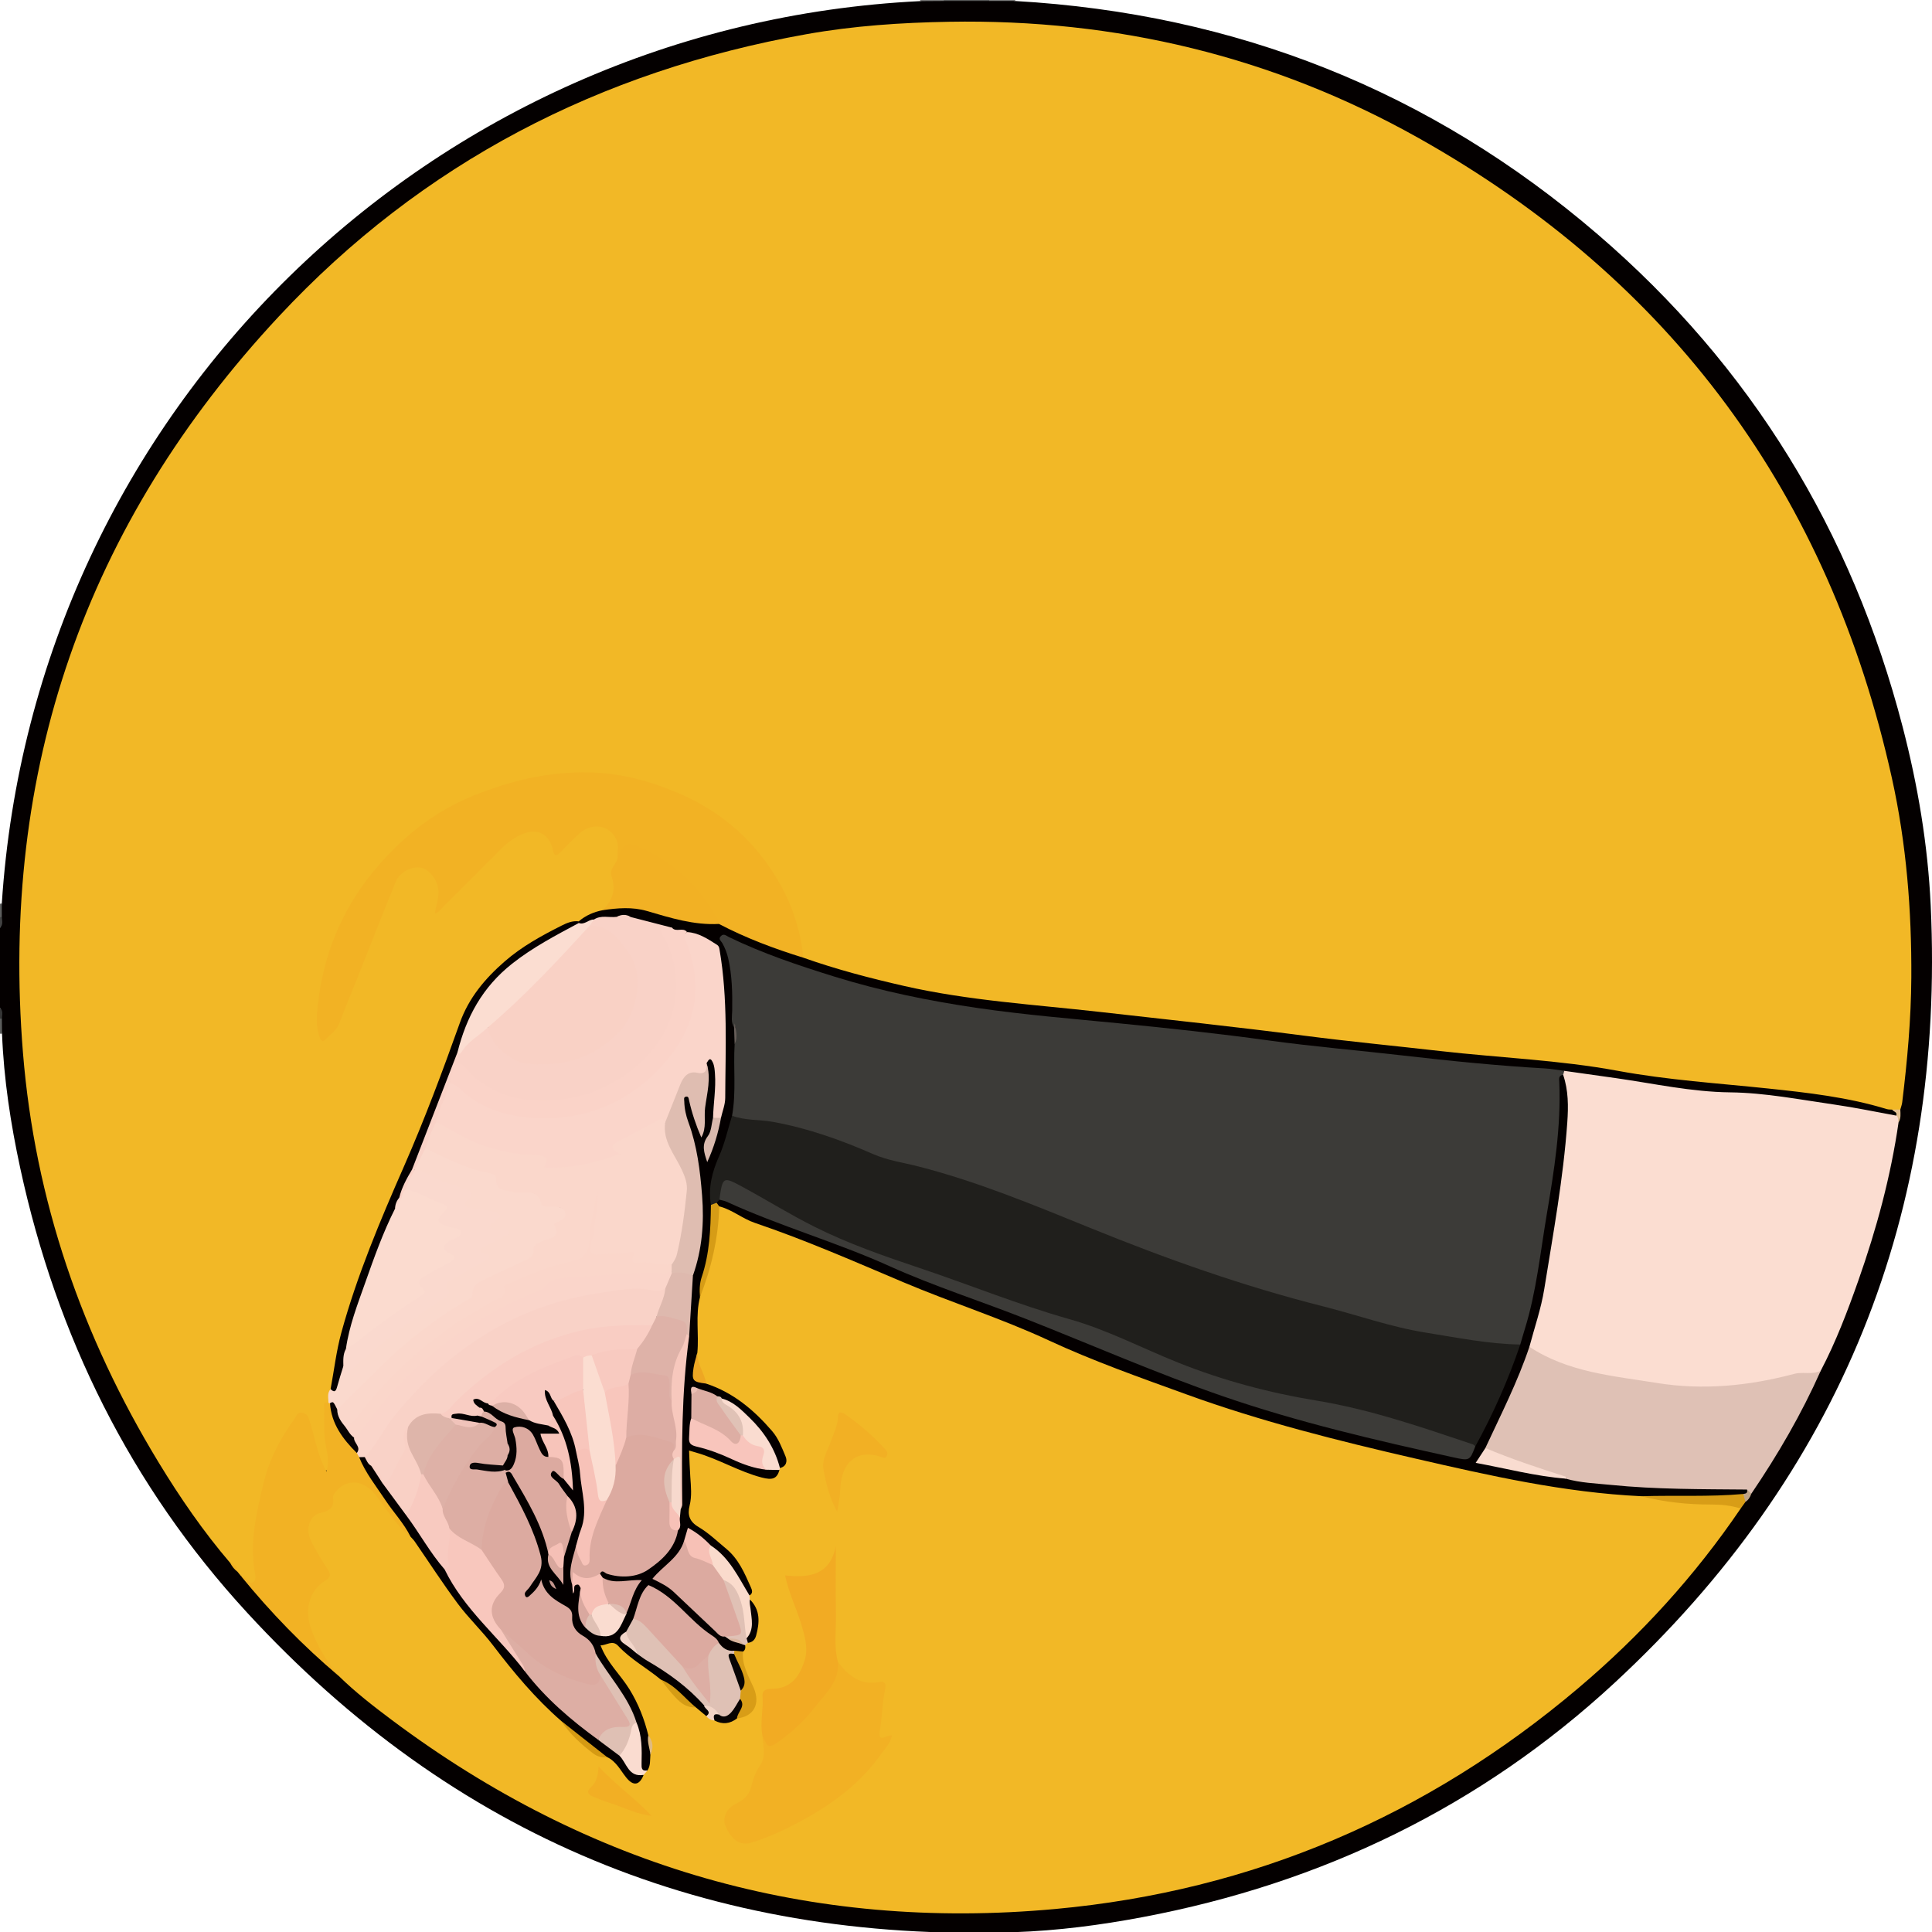 <svg xmlns="http://www.w3.org/2000/svg" xmlns:xlink="http://www.w3.org/1999/xlink" id="&#x56FE;&#x5C42;_1" x="0px" y="0px" viewBox="0 0 1417.32 1417.32" style="enable-background:new 0 0 1417.32 1417.32;" xml:space="preserve"> <style type="text/css"> .st0{fill:#040000;} .st1{fill:#555656;} .st2{fill:#767676;} .st3{fill:#747474;} .st4{fill:#5D5E5D;} .st5{fill:#434343;} .st6{fill:#363636;} .st7{fill:#F2B826;} .st8{fill:#FBDDD1;} .st9{fill:#DFC1B5;} .st10{fill:#F2B224;} .st11{fill:#D89D17;} .st12{fill:#E3C091;} .st13{fill:#C0A387;} .st14{fill:#FAD9CD;} .st15{fill:#F2B124;} .st16{fill:#F2AB23;} .st17{fill:#F2B024;} .st18{fill:#F2AF24;} .st19{fill:#FADBCC;} .st20{fill:#FADCD0;} .st21{fill:#D69C16;} .st22{fill:#E0C1B5;} .st23{fill:#070303;} .st24{fill:#D59A13;} .st25{fill:#060202;} .st26{fill:#D59C15;} .st27{fill:#EEA723;} .st28{fill:#F1D3C5;} .st29{fill:#E0BB81;} .st30{fill:#3C3B38;} .st31{fill:#F9DCD0;} .st32{fill:#FAD5CA;} .st33{fill:#201F1C;} .st34{fill:#F9D2C7;} .st35{fill:#DCAAA0;} .st36{fill:#FAD3C8;} .st37{fill:#DFBDB1;} .st38{fill:#DDAEA4;} .st39{fill:#F8CAC1;} .st40{fill:#F8C5BC;} .st41{fill:#F7C2B8;} .st42{fill:#DEB9AE;} .st43{fill:#F7C8BD;} .st44{fill:#DFC0B4;} .st45{fill:#F8C6BC;} .st46{fill:#F7C4BA;} .st47{fill:#F7C1B7;} .st48{fill:#DCA99F;} .st49{fill:#F7C1B6;} .st50{fill:#F7D9CD;} .st51{fill:#D9B9AD;} .st52{fill:#E0C2B6;} .st53{fill:#F5C0B6;} .st54{fill:#F5C0B4;} .st55{fill:#D9A89F;} .st56{fill:#D8A79D;} .st57{fill:#F2D5C9;} .st58{fill:#E0BEB3;} .st59{fill:#675E59;} .st60{fill:#DAB6A0;} .st61{fill:#ECBFB4;} .st62{fill:#F9D1C5;} .st63{fill:#C2958C;} .st64{fill:#FAD7CB;} .st65{fill:#FAD9CE;} .st66{fill:#FBDBCF;} .st67{fill:#F8C7BD;} .st68{fill:#F8CAC0;} .st69{fill:#F9D0C5;} .st70{fill:#070404;} .st71{fill:#FAD6CA;} .st72{fill:#DDADA4;} .st73{fill:#E1C2B6;} .st74{fill:#DEB1A7;} .st75{fill:#050101;} .st76{fill:#060203;} .st77{fill:#0B0708;} .st78{fill:#DCAEA4;} .st79{fill:#F9CDC3;} .st80{fill:#DCB0A6;} .st81{fill:#DEB2A8;} .st82{fill:#DEB5AA;} .st83{fill:#F0C3BA;} </style> <g> <path class="st0" d="M1.32,662.95C24.82,300.5,316.54,18.48,674.82,0.83c5.87-1.33,11.81-0.31,17.72-0.63c10.98,0,21.95,0,32.92,0 c6.46,0.32,12.96-0.67,19.39,0.54c161.55,9.29,304.48,65.69,427.22,171.18c112.47,96.66,186.43,217.76,223.7,361.24 c11.16,42.96,18.5,86.58,20.59,130.97c10.6,225.86-66.02,416.89-231.91,570.41c-98.1,90.79-214.68,147.04-346.2,171.87 c-31.09,5.87-62.37,9.95-94.04,11.03c-223.45,7.59-411.81-69.97-563.09-234.58c-85.38-92.9-139.62-202.66-166.28-325.93 c-7.01-32.44-12.05-65.25-13.35-98.52c-1.41-3.38-0.34-6.92-0.68-10.37c-0.39-2.9,0.86-5.96-0.82-8.75c0-19.54,0-39.08,0-58.62 c1.68-2.76,0.43-5.8,0.82-8.68C1.05,668.98,0.3,665.91,1.32,662.95z"></path> <path class="st1" d="M725.74,0.7c-11.15,0-22.3,0.01-33.45,0.01c-0.45-0.33-0.59-0.63-0.41-0.92c0.17-0.27,0.33-0.41,0.5-0.41 c11.09,0,22.18,0,33.27,0c0.48,0.26,0.66,0.54,0.53,0.85C726.03,0.55,725.89,0.7,725.74,0.7z"></path> <path class="st2" d="M725.74,0.7c-0.05-0.44-0.08-0.88-0.09-1.32c6.34,0,12.67,0,19.01,0c0.06,0.45,0.13,0.9,0.2,1.36 C738.48,0.73,732.11,0.72,725.74,0.7z"></path> <path class="st3" d="M692.37-0.61c-0.01,0.44-0.03,0.89-0.09,1.33c-5.82,0.04-11.64,0.08-17.47,0.12c0.33-0.46,0.37-0.94,0.12-1.45 C680.75-0.61,686.56-0.61,692.37-0.61z"></path> <path class="st4" d="M1.38,747.34c0.04,3.69,0.07,7.38,0.11,11.07c-0.5-0.04-0.99-0.07-1.49-0.11c0-3.7,0-7.39,0-11.09 C0.53,746.48,0.99,746.52,1.38,747.34z"></path> <path class="st4" d="M1.32,662.95c0,3.23,0.01,6.47,0.01,9.7c-0.39,0.82-0.83,0.81-1.33,0.09c0-3.17,0-6.34,0-9.51 C0.35,662.74,0.79,662.64,1.32,662.95z"></path> <path class="st5" d="M0,672.75c0.44-0.03,0.89-0.06,1.33-0.09c0.14,2.77,1.12,5.68-1.33,8.02C0,678.03,0,675.39,0,672.75z"></path> <path class="st6" d="M1.38,747.34c-0.46-0.06-0.92-0.11-1.38-0.13c0-2.64,0-5.28,0-7.92C2.53,741.62,1.49,744.56,1.38,747.34z"></path> <path class="st7" d="M168.95,1146.66c-19.71-23.03-36.84-47.93-52.56-73.78C60.14,980.42,25.62,880.5,16.86,772.49 C0.04,565,62.63,384.36,204.55,232.14c105.18-112.81,235.58-180,386.96-207.04c34.58-6.18,69.56-8.51,104.77-9.13 c122.48-2.16,237.88,25.46,344.42,85.31c185.66,104.29,301.17,261.58,347.21,469.58c10.65,48.12,14.52,97.03,14.24,146.26 c-0.18,30.64-2.97,61.13-6.68,91.53c-0.22,1.81-0.92,3.57-1.4,5.35c-1.95,1.74-4.34,1.83-6.76,1.86 c-28.94-6.94-58.51-10.27-87.82-15.12c-15.38-2.54-31-2.1-46.49-3.09c-17.98-1.15-35.62-4.35-53.21-7.53 c-49.41-8.93-99.52-11.23-149.24-17.13c-34.82-4.13-69.71-7.48-104.48-12.18c-37.33-5.04-74.69-10.38-112.33-13.01 c-28.67-2-57-7.44-85.65-9.46c-35.66-2.52-70.53-9.4-105.25-17.27c-17.98-4.08-35.71-9.25-52.86-16.18 c-2.84-2.1-3.07-5.33-3.63-8.45c-10.15-56.71-43.63-94.24-96.16-115.38c-21.92-8.82-44.96-14.13-68.84-12.33 c-39.58,2.97-76.63,13.27-109.23,37.41c-32.66,24.18-55.74,55.09-68.75,93.42c-5.44,16.04-8.59,32.66-8.43,49.74 c0.02,2.38,0.02,4.76,0.59,7.09c0.76,3.13,2.24,3.98,4.95,1.68c4.38-3.72,6.8-8.6,8.9-13.81c12.25-30.35,23.44-61.12,35.87-91.41 c2.7-6.59,5.37-13.21,12.81-16.29c11.91-4.94,24.16,2.21,25.43,15.12c0.43,4.43-0.02,8.83-1.78,14.11 c15.23-15.19,29.59-29.55,43.93-43.94c4.9-4.92,10.37-9,16.78-11.7c10.34-4.38,19.56-1.08,24.25,9.16 c1.75,3.83,3.09,4.47,6.02,1.46c2.39-2.46,4.83-4.87,7.29-7.27c6.94-6.76,14.42-11.95,24.68-7.3c9.93,4.51,11.33,13.03,10.3,22.62 c-3.07,6.99-4.19,14.05-3.19,21.84c0.95,7.39-2.54,13.62-8.82,18c-6.34,2.53-12.32,5.86-18.59,8.56 c-12.51,2.22-23.3,8.89-33.6,15.37c-12.6,7.93-24.28,17.47-34.19,29.08c-10.38,12.16-16.61,26.23-21.75,40.97 c-12.78,36.65-27.55,72.46-43,108.07c-15.01,34.59-29.01,69.68-39.43,106.03c-3.35,11.69-3.77,23.96-6.19,35.85 c-0.53,2.59-0.81,5.22-2.03,7.61c-1.55,2.87-1.07,6.32-2.63,9.19c-3.38,8.17-1.73,16.62-1.06,24.92 c0.47,5.76,1.22,11.53,2.03,17.27c0.39,2.78,0.66,6.46-3.04,7.17c-3.15,0.6-4.25-2.61-5.23-5.01c-3.51-8.57-5.42-17.63-8.02-26.48 c-0.78-2.66-0.84-6.41-4.18-7.06c-3.83-0.74-5.21,3.04-6.91,5.53c-15.56,22.79-22.92,48.42-25.97,75.52 c-1.15,10.22-2.61,20.42-0.3,30.68c0.34,1.53,0.18,3.16-0.04,4.73c-0.34,2.42-0.92,4.87-3.54,5.68c-2.52,0.79-3.56-1.7-5.13-2.95 c-1.22-0.97-1.74-2.67-3.37-3.21c-0.86-1.06-1.72-2.11-2.58-3.17C172.82,1150.6,171.26,1148.32,168.95,1146.66z"></path> <path class="st7" d="M1276.95,1106.68c-33.56,49.45-73.53,93.19-119.09,131.72c-111,93.9-239.05,148.77-383.71,162.04 c-179.65,16.48-342.11-30.4-486.66-138.61c-13.5-10.11-26.85-20.45-38.93-32.29c-10.08-9.18-17.55-19.88-21.81-33.1 c-5.07-15.74-2.81-27.08,9.67-38.05c3.22-2.84,2.52-5.26,0.83-8.26c-3.09-5.51-7-10.52-9.75-16.24c-6.26-13-3.3-21.38,9.91-27.02 c2.78-1.19,4.27-2.8,4.56-5.73c0.83-8.16,5.86-12.85,13.34-14.72c7.83-1.96,14.56,0.52,19.72,6.84 c6.65,8.15,12.89,16.62,19.46,24.83c2.15,2.7,4.4,5.22,7.11,7.33c8.4,8.5,14.46,18.8,20.84,28.7 c10.62,16.47,23.21,31.27,35.66,46.28c12.78,15.4,25.85,30.54,38.71,45.88c4.78,5.7,11.69,9.07,15.99,15.22 c5.69,8.01,13.17,14.34,20.19,21.08c3.33,3.2,7.69,4.47,12.24,5.01c7.36,1.96,10.21,8.75,14.68,13.78 c4.75,5.34,6.04,5.43,11.05,0.21c1.04-1.45,2.14-2.86,2.81-4.54c1.33-3.07,1.07-6.45,1.84-9.63c1.58-4.89,0.79-9.53-1.53-14 c-4.87-18.99-14.04-35.68-26.93-50.39c-2.1-2.4-3.51-5.27-4.86-8.11c-1.28-2.69-4.51-5.64-1.45-8.49 c2.95-2.76,7.05-3.39,11.12-1.94c0.99,0.35,2.01,0.81,2.74,1.54c9.3,9.4,20.84,15.98,30.75,24.6c3.12,3.18,5.99,6.57,8.71,10.11 c4.1,5.34,9.11,9.41,16.04,10.45c3.55,1.28,6.09,3.98,8.91,6.28c1.82,1.76,4.01,2.83,6.42,3.53c5.25,1.54,10.18,0.43,15-1.75 c11.67-3.57,14.44-9.92,9.87-21.56c-3.21-8.18-8.63-15.84-6.83-25.4c0.5-1.94,1.15-3.84,2.06-5.63c0.6-1.04,1.39-1.92,2.31-2.68 c6.45-5.66,8.28-14.94,4.64-23.51c-1.03-2.42-2.69-4.5-3.73-6.93c-0.36-1.18-0.43-2.37-0.3-3.59c-0.17-10.65-5.56-18.95-12.17-26.6 c-7.82-9.05-17.39-16.11-27.15-22.88c-4.08-2.83-6.63-6.38-5.77-11.25c2.14-12.11,0.52-24.12,0-36.2 c-0.43-9.98,1.68-11.16,11.16-8.27c14.89,4.53,28.2,13.2,43.53,16.54c4.39,0.96,8.86,2.44,11.84-2.69c0.3-0.72,0.68-1.41,1.1-2.06 c3.79-3.75,3.5-7.79,1.18-12.23c-10.61-20.35-26.33-35.16-47.47-44.17c-3.1-1.32-6.69-1.87-8.45-5.34 c-2.88-7.58-6.83-14.85-6.91-23.27c0.68-13.08-1.87-26.33,1.95-39.25c7.28-19.44,11.83-39.53,13.95-60.17 c0.24-2.34,0.18-4.73,1.54-6.8c3.51-2.72,6.61-0.43,9.5,1.1c18.51,9.78,38.28,16.41,57.99,23.15 c19.27,6.58,37.46,15.68,56.04,23.83c21.77,9.55,44.17,17.42,66.39,25.71c13.87,5.17,27.52,10.78,40.81,17.15 c20.04,9.61,41.25,16.14,61.62,24.71c51.92,21.85,105.39,38.89,159.94,52.42c59.12,14.65,118.17,29.84,178.67,38.07 c15.66,2.13,31.5,2.55,47.19,4.61c16.29,3.38,32.74,5.25,49.38,5.3c5.57,0.02,11.07,0.49,16.5,1.61 C1273.32,1103.42,1276.46,1103.01,1276.95,1106.68z"></path> <path class="st8" d="M1392.8,823.29c-5.73,39.74-16.18,78.29-29.5,116.08c-7.95,22.54-16.42,44.91-27.56,66.14 c-1.41,2.07-3.32,3.5-5.86,3.54c-16.75,0.24-32.55,6.11-49,8.15c-29.56,3.66-58.83,1.75-87.94-3.87 c-16.28-3.14-32.52-6.53-48.46-11.18c-9.07-2.65-16.43-7.96-23.44-13.97c-0.92-2.37-0.37-4.7,0.38-6.95 c10.27-30.98,13.4-63.34,18.63-95.31c3.53-21.6,5.75-43.32,7.66-65.09c0.96-10.88-1.26-21.51-2.1-32.26 c0.06-1.47,0.45-2.8,1.59-3.83c12.77-1.33,25.13,1.98,37.59,3.7c21.4,2.96,42.63,7.15,64.12,9.58c11.82,1.34,23.68,0.64,35.53,1.99 c35.83,4.1,71.64,8.13,106.69,17.09C1393.75,818.6,1393.87,820.79,1392.8,823.29z"></path> <path class="st9" d="M1121.98,988.01c28.36,18.8,61.55,21.35,93.61,26.55c33.78,5.48,67.61,2.12,100.72-6.7 c6.45-1.72,13.27,0.92,19.43-2.35c-14.11,31.7-31.45,61.57-50.94,90.24c-2.24,0.67-4.12-1.11-6.31-0.87 c-26.25,0.26-52.51,0.46-78.69-1.54c-16.7-1.28-33.52-1.99-49.9-6.02c-0.71-2.2-2.54-2.54-4.54-3.08 c-16.4-4.47-32.14-10.9-48.19-16.41c-2.96-1.02-5.95-2.1-7.75-4.97c-1.2-3.06,0.27-5.67,1.54-8.24 c9.9-20.04,19.46-40.22,26.71-61.42C1118.43,990.97,1119.23,988.64,1121.98,988.01z"></path> <path class="st10" d="M301.23,1127.4c-10.98-8.46-17.63-20.58-26.09-31.16c-8.52-10.66-20.83-11.77-28.81-1.92 c-0.96,1.18-2.33,2.84-2.11,4.02c1.44,7.85-2.77,10.02-9.5,11.65c-7.64,1.85-10.79,11.83-6.62,20.26 c3.59,7.28,7.85,14.27,12.3,21.06c2.48,3.78,2.17,5.78-1.71,8.19c-11.69,7.23-15.27,20.98-10.81,34.35 c4.48,13.45,11.87,24.91,20.68,35.69c-26.3-22.12-50.08-46.71-71.78-73.34c0.74,0.26,1.51,0.44,2.21,0.79 c2.26,1.12,3.38,5.22,6.17,3.98c3.14-1.39,2.12-5.31,1.68-7.93c-3.79-22.38,1.45-43.84,6.55-65.25 c4.13-17.37,12.5-32.9,22.91-47.29c1.26-1.74,1.92-5.12,5.85-4.06c3.45,0.93,3.99,3.23,4.97,6.13 c3.93,11.62,5.35,24.09,12.35,36.92c2.61-8.95-0.18-15.93-1.04-22.68c-1.12-8.72-0.33-17.37-0.74-26.03 c-0.13-2.69,1.76-1.9,3.27-1.6c0.74-0.38,1.42-0.31,2.04,0.25c3.34,13.34,9.79,24.99,19.12,35.07c1.01,1.16,1.87,2.41,2.63,3.74 c8.85,17.63,21.13,32.96,32.48,48.92C299.36,1120.14,303.14,1122.73,301.23,1127.4z"></path> <path class="st11" d="M1276.95,1106.68c-7.01-2.28-14.23-2.98-21.56-2.96c-17.35,0.04-34.48-1.77-51.31-6.09 c1.82-2.38,4.53-2.64,7.14-2.62c22.08,0.15,44.16-0.14,66.25-0.51c3.58,1.39,4.45,3.88,2.97,7.33 C1279.27,1103.44,1278.11,1105.06,1276.95,1106.68z"></path> <path class="st12" d="M1392.8,823.29c-0.59-1.62,0.15-3.72-1.71-4.89c-1.02-1.45-3.81-1.68-3-4.38c1.99-0.01,3.99-0.02,5.98-0.02 C1394.21,817.17,1394.64,820.39,1392.8,823.29z"></path> <path class="st13" d="M1280.43,1101.82c-0.51-1.95-1.01-3.9-1.52-5.84c0.36-1.51,1.74-2.19,2.66-3.24c1.07,1,2.15,2,3.22,3 C1283.99,1098.23,1282.67,1100.36,1280.43,1101.82z"></path> <path class="st10" d="M168.95,1146.66c3.24,0.89,5.16,2.87,5.25,6.35C171.93,1151.33,170.22,1149.17,168.95,1146.66z"></path> <path class="st10" d="M453.13,628.38c-0.39-4.16,0.95-8.46-0.94-12.48c-5.02-10.7-17.62-12.86-27.18-4.42 c-4.94,4.36-9.42,9.24-14.05,13.93c-3.25,3.3-4.53,2.31-5.41-1.9c-2.46-11.7-11.36-16.33-22.22-11.64 c-5.59,2.41-10.61,5.75-14.95,10.12c-14.31,14.42-28.7,28.78-43.11,43.1c-1.82,1.8-3.2,4.22-6.21,5.04 c0.46-5.6,2.93-10.67,2.64-16.27c-0.4-7.63-5.97-15.64-12.61-17.28c-6.28-1.55-15.82,3.05-18.71,10.11 c-9.86,24.09-19.29,48.35-28.91,72.53c-4.18,10.51-8.55,20.94-12.56,31.51c-2,5.27-6.62,8.07-10.17,11.86 c-2.42,2.58-3.48,0.38-4.29-1.83c-2.83-7.7-2.13-15.77-1.29-23.5c3.92-36.16,17.17-68.87,40.05-97.03 c20.09-24.73,44.42-44.58,74.43-56.65c27.31-10.99,55.47-17.68,85.09-16.97c22.65,0.54,44.15,6.39,64.81,15.17 c32.56,13.84,57.71,36.28,74.98,67.23c9.29,16.65,14.88,34.58,16.86,53.58c-1.74,1.99-3.9,1.3-5.83,0.64 c-18.13-6.18-35.87-13.34-53.23-21.43c-1.42-0.66-2.64-1.7-3.6-2.99c-11.3-22.09-27.79-39.29-49.52-51.2 C463.98,620.36,463.79,620.71,453.13,628.38z"></path> <path class="st0" d="M527.44,677.81c19.8,10.39,40.63,18.19,61.95,24.78c24.22,8.58,48.98,15.04,74.04,20.75 c47.2,10.74,95.39,13.59,143.23,18.99c49.95,5.64,99.93,10.93,149.79,17.4c33.37,4.33,66.89,7.53,100.33,11.34 c43.34,4.93,87.11,6.55,130.04,14.49c36.5,6.75,73.33,9.09,110.1,12.95c29.24,3.07,58.8,6.4,87.23,15.13 c1.23,0.38,2.62,0.27,3.93,0.39c0.86,1.56,3.98,1.57,3,4.38c-15.1-2.73-30.13-5.92-45.32-8.09c-25.44-3.64-50.79-8.67-76.56-8.97 c-28.28-0.32-55.72-6.42-83.49-10.39c-12.72-1.82-25.45-3.59-38.17-5.39c-9.1,3.63-18.25,0.34-27.26-0.24 c-42.1-2.74-83.98-7.91-125.95-12.09c-40.17-4-80.1-9.84-120.16-14.74c-30.36-3.72-60.86-6.15-91.32-8.81 c-84.38-7.36-166.6-23.51-244.53-57.92c-1.58-0.7-3.13-2.13-5.73-0.75c7.63,18.14,7.04,37.37,6.78,56.56 c-0.03,2.16,0.42,4.18,0.99,6.22c0.78,4.25,0.29,8.56,0.72,12.83c-0.77,16.85,1.95,33.84-1.95,50.56 c-3.5,13.8-7.04,27.59-13.02,40.63c-3.87,8.45-2.97,17.53-2.63,26.48c0.58,17.16-0.79,34.05-6.35,50.44 c-1.85,5.46-2.48,11.23-3.62,16.87c-3.47,13.45-0.63,27.2-1.94,40.76c-1.37,4.64-0.17,9.4-0.69,14.1 c-0.57,5.14,4.66,5.79,7.16,8.56c19.8,6.49,35.03,19.32,48.37,34.79c4.7,5.45,7.15,12.16,9.87,18.6c1.41,3.35,0.75,7.38-4.14,8.51 c-2.85,0.91-2.96-1.5-3.44-3.07c-6.44-21.13-20.41-35.82-39.36-46.29c-1.32-0.66-2.62-1.35-3.94-2c-4.44-2.37-9.3-3.64-14-5.24 c-4.85-0.56-1.41,3.11-2.28,4.56c0.12,4.97,0.26,9.92-0.04,14.87c-0.08,1.05-0.29,2.08-0.48,3.11 c-2.62,14.38-2.5,14.72,11.33,18.63c10.67,3.02,20.2,8.95,30.91,11.82c4.05,1.08,7.93,2.86,12.25,2.73 c3.11,0.04,6.15,0.33,8.72,2.34c-1.86,6.53-5.2,7.56-13.04,5.51c-16.71-4.37-31.54-13.56-48.09-18.27 c-1.46-0.41-2.91-0.86-5.17-1.52c0.3,6.88,0.45,13.12,0.89,19.33c0.5,7.07,1.23,14.08-0.52,21.15c-1.63,6.58-0.2,11.62,6.48,15.55 c7.4,4.36,13.72,10.49,20.39,16.02c9.12,7.56,13.44,17.84,17.99,28.09c0.87,1.95,1.99,4.5-0.9,6.16c-3.18,0.41-3.95-2.26-4.87-4.22 c-5.79-12.3-13.97-22.67-24.52-31.2c-2.45-2.73-5.52-4.74-8.36-7.01c-5.67-4.5-5.7-4.46-8.73,2.81 c-3.69,8.27-8.14,15.72-16.12,20.96c-5.84,3.84-5.18,5.52,0.45,9.33c12.28,8.31,22.8,18.67,33.24,29.11 c3.35,3.34,6.41,7.05,11.01,8.85c0.97,0.47,1.88,1.03,2.8,1.59c3.32,2.04,7.37,2.37,10.64,4.53c0.57,0.46,0.97,1.03,1.25,1.71 c0.29,1.84,0.21,3.57-1.58,4.71c-1.63,1.33-3.51,1.6-5.52,1.3c-5.59,0.04-10.49-1.32-13.45-6.62 c-13.56-11.97-26.96-24.09-40.49-36.09c-6.98-6.19-11.18-4.59-14.83,3.95c-1.96,4.59-2.56,9.65-4.79,14.16 c-1.68,3.26-3.16,6.64-5.45,9.55c-3.31,3.08-2.83,5.81,0.74,8.28c2.58,1.78,4.9,3.9,7.36,5.84c13.08,9.24,27.69,16.26,39.3,27.67 c3.57,3.51,7.31,6.78,10.24,10.88c3.52,5.65,3.52,5.65,0.05,8.48c-2.6-2.17-5.21-4.35-7.81-6.52 c-10.42-4.38-16.34-14.43-25.59-20.28c-10.24-8.48-22.13-14.87-31.26-24.72c-4.39-4.73-8.5-0.32-13-0.47 c4.75,12.8,14.62,21.51,21.28,32.37c6.51,10.59,10.87,21.76,13.78,33.67c0.79,4.75,3.03,9.34,1.51,14.34 c-0.35,3.88,0.22,7.94-2.17,11.44c-6.58,2.02-6.31-3.1-6.47-6.76c-0.38-8.68-0.01-17.4-2.86-25.77 c-2.84-10.57-8.11-20.02-14.51-28.73c-5.62-7.65-10.84-15.52-15.5-23.77c-1.8-5.45-5.06-9.61-10-12.74 c-4.4-2.79-7.25-7.02-7.52-12.39c-0.25-5.06-2.74-8.19-7.05-10.53c-5.86-3.17-11.13-7.09-13.79-14.55c-2.5,2.94-4.07,5.66-6.6,7.4 c-1.76,1.21-3.72,2.58-5.66,0.66c-1.78-1.76-1.15-3.94,0.02-5.82c1.95-3.13,4.35-5.96,6.56-8.9c3.62-4.81,4.11-9.73,2.87-15.62 c-4.1-19.46-14.12-36.23-23.35-53.39c-0.85-2.69-2.22-5.33-0.65-8.21c3.74-2.29,5.95-0.01,7.71,2.81 c10.95,17.6,21.84,35.25,25.33,56.21c0.23,0.72,0.4,1.47,0.54,2.22c-1.04,8.03,6.99,11.7,8.23,17.37c-1.27-2.21-0.5-5.76-0.79-9.18 c-0.01-2.38,0.1-4.74,0.63-7.06c1.79-6.13,2.78-12.51,5.53-18.35c4.83-9.05,3.62-17.45-2.76-25.28c-2.76-4.09-5.8-7.95-9.03-11.67 c-2.05-2.37-4.67-5.39-1.87-8.14c3.05-3,5.52,0.58,7.86,2.4c1.02,0.79,1.92,1.74,2.83,2.65c0.96,0.88,1.73,1.94,3.63,3.87 c-1.33-18.03-5.88-33.91-14.2-48.76c-2.01-4.2-4.38-8.25-5.52-12.79c-0.62-2.46-1.56-5.48,1.7-6.65c2.8-1.01,3.93,1.75,5.21,3.61 c0.73,1.06,1.31,2.22,1.92,3.36c7.61,12.08,14.72,24.38,17.5,38.65c3.64,14.28,4.74,28.96,5.91,43.53 c0.68,8.55-3.44,16.83-5.99,25.08c-2.74,9.16-4.8,18.42-4.12,28.07c-0.22,1.73,0.43,3.56-0.54,5.3c1.42-1.54-0.53-5.07,2.97-5.17 c2.47-0.07,3.57,1.63,3.94,3.89c0.09,8.84-2.24,17.94,2.82,26.23c3.14,2.99,6.44,5.71,10.94,6.34 c10.84,1.21,13.07-7.53,16.78-14.54c0.25-0.69,0.54-1.36,0.83-2.03c2.33-6.72,3.87-13.75,8.54-20.53 c-9.11,0.49-17.83,2.89-25.51-2.61c-1.14-1.21-1.9-2.57-1.73-4.3c1.86-3.98,4.85-1.88,7.44-1.26c9.03,2.17,18.48,1.36,25.98-2.8 c7.18-3.98,14.27-9.77,18.13-17.95c1.45-3.08,3.11-6.06,4.25-9.28c1.66-3.63,0.96-7.57,1.46-11.35c0.15-2.17,0.36-4.33,0.84-6.45 c1.48-16.52,0.89-33.08,0.35-49.57c-0.82-25.08,2.48-49.75,5.44-74.49c2.61-8.97-0.93-18.08,0.81-27.22 c1.1-5.81,1.02-11.96,1.89-17.92c3.6-12.15,6.09-24.43,6.68-37.21c1.12-24.49-1.85-48.36-9.18-71.71 c-1.82-5.82-3.68-11.6-3.45-17.76c0.08-2.3,0.33-5.14,3.48-5.35c2.57-0.17,3.49,2.19,4.11,4.16c1.95,6.23,3.14,12.7,6.19,18.81 c0.17-15.97,4.28-31.43,3.29-47.26c4.76-3.97,7.14-3.34,8.44,3.07c1.78,8.73,1.15,17.62,0.37,26.45c-0.28,3.1-0.88,6.18-1.15,9.28 c-1.2,6.37-2.01,12.87-5.49,18.61c-1.84,3.03-1.52,6.27-0.28,10.21c3.13-10.06,6.16-19.44,8.03-29.16 c2.19-8.76,2.8-17.63,2.74-26.63c-0.15-24.99,0.1-49.96-1.61-74.93c-1.43-20.89-3.84-24.53-23.79-30.71 c-3.95-1.76-8.53-1.2-12.39-3.29c-9.58-3.54-19.77-4.86-29.41-8.16c-3.44-1.47-6.89-1.17-10.35-0.07 c-5.21,1.06-10.63,0.09-15.77,1.77c-3.98,0.51-7.45,4.1-11.87,2.02c-0.73-0.63-0.83-1.36-0.32-2.18c5.08-4.34,10.99-6.9,17.51-8.16 c9.59-5.59,19.87-4.52,29.77-1.98c13.46,3.46,27.03,6.36,40.55,9.5C517.41,676.41,523.06,673.52,527.44,677.81z"></path> <path class="st14" d="M242.08,1029.39c-0.37-0.1-0.74-0.17-1.12-0.22c0.02-3.46-1.19-7.1,1.57-10.14c5.09-1.2,3.48-6.1,5.09-9.23 c1.37-2.65-0.32-7.04,4.44-7.76c1.9,2.25,3.61,2.28,5.92,0.2c20.2-18.18,41.45-35,64.29-49.78c2-1.29,4.56-2.87,3.96-5.43 c-1.65-7.04,3.36-9.23,7.89-11.97c5.86-3.55,11.92-6.76,17.8-10.26c1.85-1.1,4.06-1.89,1.23-4.49c-3.56-3.28-0.94-5.74,1.7-7.65 c4.06-2.95,8.87-4.61,14.12-7.5c-3.91-1.52-8.74,0.21-10.62-3.76c-2.16-4.57,3.94-5.62,4.61-9.58c-4.99-2.55-10.71-1.74-15.91-3.29 c-5.04-1.51-9.58-2.87-5.42-9.56c2.69-4.33-1.24-4.89-3.8-5.69c-11.86-3.7-23.18-8.56-33.73-15.16c0.18-6.61,2.81-12.07,7.72-16.47 c2.72-0.08,5.35,0.67,7.59,1.95c12.49,7.14,26.04,11.45,39.78,15.29c3.52,0.98,6.21,3.05,6.88,6.88c0.78,4.43,3.49,6.17,7.77,6.21 c5.03,0.04,10.29,0.48,14.84,1.98c8.98,2.96,15.94,10.17,25.46,12.8c3.51,0.97,2.77,5.97-0.2,8.67c-2.48,2.26-3.91,4.56-4.16,8.06 c-0.32,4.69-4.45,6.3-8.11,7.73c-4.42,1.72-7.79,4-9.15,8.94c-1.08,3.91-4.74,5.53-8.2,6.9c-7.87,3.12-15.28,7.19-22.89,10.85 c-5.97,2.88-12.16,5.38-13.59,13.1c-0.39,2.08-2.47,3.37-4.32,4.44c-33.32,19.19-60.68,45.49-87.12,72.91 c-2.35,2.44-4.53,5.22-8.04,6.2C244.63,1034.88,244.95,1030.16,242.08,1029.39z"></path> <path class="st15" d="M527.44,677.81c-18.35,0.98-35.53-4.41-52.81-9.48c-10.74-3.15-21.68-2.21-32.57-0.6 c7.28-6.92,10-15.09,6.62-24.83c-2.07-5.97,4.34-9.26,4.44-14.52c4.56-10.06,7.19-11.02,17.3-6.39 c24.96,11.42,43.56,29.59,56.75,53.5C527.53,676.12,527.37,677.03,527.44,677.81z"></path> <path class="st0" d="M251.88,1002.19c-1.53,5.03-3.17,10.03-4.54,15.1c-0.85,3.15-1.91,4.71-4.81,1.75 c2.57-13.83,4.18-27.93,7.89-41.45c11.55-42.12,28.51-82.25,46.04-122.17c15.11-34.41,28.23-69.62,40.87-105.01 c6.51-18.23,18.33-32.41,32.91-45.1c12.68-11.03,26.96-18.83,41.7-26.26c4.05-2.04,8.01-3.69,12.62-3.15 c0.03,0.41,0.05,0.81,0.05,1.22c-4.5,5.49-11.14,7.84-17.08,10.9c-35.7,18.33-61.37,44.77-70.51,85.04 c-9.97,28.66-21.22,56.8-33.51,84.53c-1.99,7.5-7.07,13.66-9.14,21.13c-1.33,2.81-2.46,5.7-3.27,8.71 c-10.91,26.26-21.59,52.59-29.82,79.86c-2.28,7.57-4.52,15.13-5.82,22.94C254.17,994.18,254.95,998.76,251.88,1002.19z"></path> <path class="st15" d="M614.74,1219.36c7.75,9.94,16.61,17.38,30.54,14.53c4.49-0.92,4.75,2.54,4.07,5.53 c-2.27,9.98-2.08,20.24-3.92,30.3c-1.74,9.56,5.43,2.67,8.83,3.46c-1.04,5.88-5.1,9.7-8.24,14.11 c-14.46,20.35-33.83,34.97-55.3,46.94c-12.63,7.04-25.7,13.3-39.62,17.55c-8.04,2.45-14.6-1.86-19.06-12.7 c-2.27-5.54,1.27-12.81,7.61-15.72c5.51-2.53,9.9-6.39,11.4-12.34c1.42-5.61,2.96-10.82,6.46-15.72 c4.78-6.69,2.24-14.61,1.76-22.08c7.87,5.7,8.1,5.96,16.41-1.41c12.86-11.41,24.68-23.74,33.64-38.68 C611.99,1228.7,611.79,1223.47,614.74,1219.36z"></path> <path class="st0" d="M1281.57,1092.74c0.77,2.44-0.75,3-2.66,3.24c-24.91,2.24-49.89,0.87-74.83,1.65 c-56.59-2.66-111.53-15.13-166.47-27.79c-56.41-13-112.58-27.08-166.99-46.83c-34.1-12.37-68.46-24.45-101.42-39.77 c-34.72-16.13-71.22-27.66-106.38-42.54c-36.08-15.27-71.93-31.02-109.07-43.6c-9.13-3.09-16.65-9.72-26.12-12.11 c-1.81-0.69-2.56-1.97-2.2-3.89c0.58-1.22,1.59-1.87,2.86-2.2c6.1-0.27,11.19,2.82,16.35,5.31c9.29,4.49,18.72,8.64,28.63,11.41 c31.91,8.92,60.99,24.96,91.98,36.16c69.73,25.19,137.7,54.89,206.97,81.25c44.71,17.02,90.61,30.04,137.18,40.79 c19.28,4.45,38.36,9.66,57.74,13.71c7.08,1.48,11.17-0.07,13.44-6.74c12.53-24.9,24.85-49.88,32.99-76.68 c9.72-28.85,13.6-58.91,18.24-88.79c3.31-21.3,7.03-42.54,9.02-64.05c1.1-11.84,0.16-23.67,0.94-35.46c0.2-3-1.22-8,4.97-7.29 c3.88,11.38,3.86,23.12,3.03,34.88c-2.9,41.11-10.36,81.6-16.89,122.22c-2.33,14.47-7.17,28.28-10.91,42.38 c-8.61,25.71-20.93,49.8-32.31,74.3c0.71,4.53-2.58,7.21-4.21,9.5c20.8,4.11,42.2,7.26,63.12,12.93 c10.83,3.14,22.08,3.46,33.17,4.59C1214.93,1092.68,1248.27,1092.43,1281.57,1092.74z"></path> <path class="st16" d="M614.74,1219.36c1.16,14.22-9.18,23.06-16.6,32.63c-7.12,9.19-15.72,17.53-25.36,24.53 c-8.77,6.36-9.34,6.39-13.48-3.29c-1.88-9.64,0.83-19.27,0.08-28.92c-0.45-5.82,5.18-5.34,7.92-5.43 c13.75-0.44,19.5-9.98,22.96-20.67c2.88-8.87,0.11-18.24-2.59-27.11c-3.51-11.54-9.01-22.43-11.71-35.36 c17.84,1.95,33.1-0.28,37.2-21.63c0,16.61-0.25,33.23,0.09,49.83C613.48,1195.74,611.56,1207.67,614.74,1219.36z"></path> <path class="st0" d="M301.23,1127.4c-4.88-9.92-12.59-17.9-18.62-27.05c-6.75-10.23-14.53-19.82-19.14-31.35 c1.08-1.5,2.55-1.43,4.11-1.02c2.78,1.48,3.99,4.32,5.81,6.64c2.42,3.96,5.06,7.78,7.66,11.62c0.45,0.57,0.86,1.17,1.26,1.77 c5.75,7.56,11.28,15.29,16.95,22.91c10.1,12.77,18.32,26.88,28.16,39.84c9.44,18.16,22.68,33.35,36.96,47.8 c7.94,8.03,13.47,18.13,21.55,26.09c15.62,19.27,34.04,35.56,53.8,50.41c5.01,4.25,10.81,7.45,15.72,11.84 c4.68,6.04,8.63,12.88,16.74,15.14c-3.06,7.72-7.52,8.48-12.72,2.05c-4.35-5.37-7.4-11.94-14.12-15.09 c-13.56-5.77-23.05-16.7-33.52-26.39c-19.02-16.53-35.03-35.72-50.25-55.71c-8.01-10.52-17.77-19.72-25.66-30.32 c-11.08-14.86-21.15-30.47-31.68-45.73C303.39,1129.6,302.24,1128.54,301.23,1127.4z"></path> <path class="st17" d="M614.12,1108.93c-5.56-10.04-8.13-20.55-10.04-31.02c-1.34-7.36,3.25-14.14,5.63-21.04 c1.97-5.69,4.87-11.11,5.02-17.3c0.12-4.78,2.85-3.71,5.17-2.12c10.86,7.49,20.76,16.1,29.64,25.87c1.35,1.48,2.07,3.13,0.89,5 c-1.14,1.81-2.62,0.97-4.16,0.46c-19.24-6.36-29.02,5.81-29.82,22.99C616.2,1097.46,615.29,1102.9,614.12,1108.93z"></path> <path class="st18" d="M478.01,1332.1c-10.72-1.02-19.96-6.02-29.79-9.13c-4.49-1.42-8.85-3.25-13.22-5.01 c-3.87-1.55-4.92-3.86-1.42-6.95c4.28-3.78,5.12-8.91,5.54-15.12C451.56,1309.3,465.99,1319.3,478.01,1332.1z"></path> <path class="st19" d="M521.39,1133.75c13.79,8.88,20.33,23.38,28.44,36.67c0.1,1,0.2,2,0.29,2.99c2.89,6.54,4.32,13.3,3.21,20.47 c-0.49,3.16-1.43,6.07-4.19,8.03c-5.1,0.54-4.38-3.52-4.46-6.25c-0.19-6.33-1.59-12.42-2.95-18.53c-1.53-6.91-4.96-12.59-11-16.5 c-4.22-3.48-6.8-8.18-9.48-12.82c-1.5-3.11-2.54-6.39-2.74-9.82C518.4,1136.1,517.93,1133.44,521.39,1133.75z"></path> <path class="st20" d="M529.43,1025.93c8.54,2.15,14.52,8.39,20.4,14.09c10.56,10.23,18.6,22.36,22.32,36.9 c-0.1,0.49-0.22,0.98-0.35,1.47c-3.11-0.06-6.22-0.12-9.33-0.18c-4.12-0.89-5.61-3.79-4.87-7.52c1.01-5.18-1.23-7.61-5.84-9.28 c-3.75-1.35-6.67-4.07-8.12-8.02c-0.27-9.32-4.1-16.54-12.1-21.64c-1.87-1.19-5-2.46-3.46-5.96c0.05-0.11,0.41-0.15,0.62-0.12 C528.95,1025.69,529.18,1025.83,529.43,1025.93z"></path> <path class="st20" d="M472.2,1302.04c-11.21,2-12.39-8.68-17.77-14.05c2.03-7.79,5.73-14.97,8.31-22.56 c0.58-1.7,2.02-3.23,4.26-1.64c4.08,9.6,3.9,19.75,3.66,29.86c-0.08,3.28-0.08,5.86,4.28,5.18 C474.02,1299.89,473.11,1300.97,472.2,1302.04z"></path> <path class="st11" d="M538.7,1210.96c2.12,0.21,4.23,0.42,6.35,0.63c-0.96,9.92,4.17,18.06,7.86,26.58 c5.11,11.81,0.08,21.19-12.24,22.44c-2.43-5.21,3.77-9.61,1.36-14.81c-0.36-1.93-0.35-3.85,0.19-5.75c2.79-4.72,1.8-9.3-0.08-14.11 c-1.68-4.28-4.78-8.08-4.66-13.01C537.7,1212.16,538.1,1211.5,538.7,1210.96z"></path> <path class="st21" d="M525.72,882.37c0.63,0.87,1.27,1.75,1.9,2.62c-0.54,23.08-5.77,45.17-14.1,66.61 c-0.45-5.01-0.35-9.98,1.28-14.82c5.77-17.16,6.51-34.97,6.74-52.84C522.44,882.11,523.57,880.89,525.72,882.37z"></path> <path class="st22" d="M530.78,1159.12c7.65,2.51,10.44,8.89,12.69,15.79c2.87,8.77,2.42,18.04,4.23,26.97 c1.35,0.81,1.49,1.96,0.94,3.3c-0.67,0.57-1.34,1.14-2.01,1.71c-0.53-0.14-1.06-0.29-1.59-0.43c-2.89-3.55-7.48-2.89-11.14-4.51 c-0.7-0.46-1.4-0.92-2.1-1.38c0.16-0.21,0.27-0.51,0.48-0.6c9.25-4.28,9.21-4.27,5.88-14.43c-2.03-6.19-4.35-12.26-6.67-18.34 C530.53,1164.63,528.64,1162.01,530.78,1159.12z"></path> <path class="st23" d="M542.9,1246.22c4.61,5.63-1.97,9.52-2.23,14.4c-5.17,4.04-10.67,4.66-16.51,1.54 c-3.66-4.34-0.48-5.17,2.99-5.86c4.79,1.16,7.95-0.82,10.31-4.96C538.7,1249.17,539.81,1246.56,542.9,1246.22z"></path> <path class="st24" d="M411.84,1262.61c11.17,8.8,22.35,17.59,33.52,26.39c-3.84,0.62-7.39-0.5-10.3-2.74 C426.24,1279.48,417.99,1272.06,411.84,1262.61z"></path> <path class="st25" d="M548.64,1205.18c-0.31-1.1-0.63-2.2-0.94-3.3c5.82-6.54,3.63-14.29,2.9-21.64c-0.23-2.27-0.95-4.49-0.47-6.83 c7.86,7.77,7.1,17.06,4.53,26.56C553.87,1202.86,551.92,1204.92,548.64,1205.18z"></path> <path class="st26" d="M484.79,1232.19c10.6,4.15,17.21,13.34,25.59,20.28c-8.04,0.56-12.73-4.8-17.39-10.03 C490.09,1239.19,487.52,1235.62,484.79,1232.19z"></path> <path class="st27" d="M518.05,1015.01c-9.84-1.22-10.65-2.06-9.29-11.4c0.56-3.81,1.85-7.51,2.81-11.25 C511.26,1000.62,516.86,1007.19,518.05,1015.01z"></path> <path class="st28" d="M527.5,1257.85c-4.39-1.1-4.25,1.31-3.33,4.31c-2.49-0.1-4.46-1.2-5.97-3.16c4.6-3.75-1.65-5.19-1.69-7.96 C523.4,1249.59,525.91,1251.15,527.5,1257.85z"></path> <path class="st29" d="M477.11,1287.38c-0.33-4.8-2.57-9.39-1.51-14.34C479.2,1277.5,479.51,1282.3,477.11,1287.38z"></path> <path class="st30" d="M1146.74,788.52c-3.6,0.4-2.94,3.15-2.84,5.41c1.36,32.76-3.77,64.86-9.2,97.01 c-4.76,28.15-7.58,56.65-16.09,84.07c-1.17,3.76-2.23,7.55-3.34,11.32c-4.52,3.43-9.52,1.97-14.48,1.54 c-55.03-4.78-107.5-21.03-160.42-35.44c-57.44-15.63-112.36-38.03-167.41-60.22c-38.66-15.59-77.64-30.32-118.67-38.75 c-11.44-2.35-21.72-8.11-32.54-12.27c-25.02-9.61-50.6-16.52-77.35-18.91c-2.77-0.25-6.63,0.78-7.36-3.79 c3.17-17.42,0.83-35.03,1.89-52.52c1.28-3.92,0.22-7.97,0.6-11.94c0.1-1.04,0.37,0.35,0.05-0.62c-0.19-0.59-0.85-0.38-1.06,0.33 c-2.48-3.88-1.44-8.22-1.38-12.34c0.19-12.91-0.02-25.72-2.95-38.43c-0.91-3.96-2.32-7.51-4.21-10.94 c-0.96-1.75-3.35-3.1-1.08-5.36c2.1-2.1,4.02-0.12,5.73,0.71c24.93,12.12,51.15,20.88,77.52,29.07 c34.37,10.67,69.54,17.85,105.18,23.05c34.3,5,68.78,7.81,103.24,11.17c37.05,3.62,74.09,7.63,110.96,12.71 c32.5,4.47,65.15,7.19,97.71,10.94c34.68,3.99,69.39,7.51,104.26,9.49c4.7,0.27,9.37,1.17,14.06,1.78 C1147.28,786.55,1147.01,787.53,1146.74,788.52z"></path> <path class="st31" d="M1148.58,1084.73c-22.14-1.74-43.55-7.44-66.02-11.58c2.6-3.97,4.85-7.41,7.11-10.85 c19.06,8.01,38.64,14.54,58.33,20.78c0.23,0.07,0.65,0.16,0.66,0.26C1148.7,1083.8,1148.62,1084.27,1148.58,1084.73z"></path> <path class="st32" d="M267.59,1068.91c-1.37,0.03-2.74,0.06-4.12,0.09c-0.57-1.02-1.13-2.04-1.7-3.06 c-0.65-4.08-4.2-7.57-2.44-12.14c20.48-29.18,44.65-54.68,73.78-75.48c16.85-12.04,34.65-22.34,53.78-30.04 c6.95-2.8,12.16-7.99,19.03-10.75c9.92-3.99,20.33-1.62,30.43-3.48c18.51-3.41,37.34-1.65,56.05-1.92c0.71,0.5,1.14,1.18,1.31,2.03 c-0.28,4.67-1.46,8.98-4.87,12.43c-2.72,1.97-5.85,2.38-9.06,2.14c-38.23-2.95-73.93,6.52-107.55,23.61 c-39.16,19.91-70.05,49.38-94.2,86.04C275.35,1062.44,274.28,1068.62,267.59,1068.91z"></path> <path class="st23" d="M259.75,1054.61c-0.42,3.97,5.56,6.8,2.01,11.32c-10.24-10.2-18.68-21.37-19.68-36.54 c2.39-1.36,2.39-1.36,5.34,4.57c3.36,3.26,3.95,8.21,7.1,11.6C256.49,1048.45,259.29,1050.86,259.75,1054.61z"></path> <path class="st33" d="M537.04,818.49c9.67,3.64,20.04,2.72,30.02,4.53c25.57,4.62,49.79,13.25,73.42,23.6 c10.77,4.72,22.24,6.26,33.38,9.12c43.5,11.14,84.78,28.35,126.2,45.18c55.61,22.61,112.03,42.64,170.34,57.36 c25.19,6.36,49.81,15.24,75.52,19.33c23,3.65,45.93,8.39,69.36,8.73c-8.79,25.87-19.81,50.75-32.96,74.69 c-3.86,0.64-7.25-1.07-10.73-2.21c-24.32-7.99-48.34-16.98-73.38-22.59c-20.6-4.61-41.48-7.87-62.07-12.61 c-36.15-8.31-71.36-19.25-104.35-36.48c-10.36-5.41-21.18-9.23-32.44-12.38c-38.42-10.72-75.5-25.51-113.21-38.39 c-21.22-7.24-42.58-14.11-63.33-22.75c-27.86-11.61-53.84-26.75-79.99-41.62c-8.96-5.09-9-5.02-12.86,4.85 c-0.49,1.26-1.32,2.27-2.22,3.24c-0.67,0.76-1.35,1.51-2.02,2.27c-1.39,0.53-2.79,1.05-4.18,1.58 c-2.13-12.62,0.83-24.16,5.99-35.76C531.73,838.75,533.94,828.42,537.04,818.49z"></path> <path class="st32" d="M523.09,820.05c0.28-10.76,2.2-21.44,1.41-32.26c-0.21-2.93-0.38-5.8-1.6-8.44 c-2.05-4.45-3.28-1.38-4.57,0.62c1.77,6.3,0.62,10.03-7.17,9.19c-5.14-0.56-8.11,2.82-10.01,7.23c-2.79,6.47-5.42,13-7.78,19.64 c-1.02,2.87-1.4,6.23-4.71,7.74c-2.94-0.19-5.72,0.12-8.3,1.83c-6.62,4.38-13.98,7.38-20.95,11.1c-3.32,1.77-7.79,2.69-4.92,8.52 c1.38,2.79-1.82,4.13-3.93,4.88c-15.24,5.46-30.89,8.87-47.19,8.35c-3.2-0.1-5.95-0.45-6.03-5.26c-0.08-4.94-4.92-3.89-8.04-3.98 c-22.23-0.63-42.29-8.07-61.17-19.24c-3.15-1.86-6.47-3.6-8.81-6.61c-1.55-5.41,2.33-9.39,3.91-13.9 c1.79-5.13,3.22-10.49,6.16-15.18c3.51-1.49,6.23,0.36,8.62,2.42c24.68,21.22,53.61,25.01,84.12,19.12 c30.94-5.97,55.59-22.64,72.68-49.22c14.59-22.7,17.29-47.16,7.64-72.71c-2.6-6.88-2.43-6.94,1.54-10.11 c8.42,0.42,15.07,4.93,21.87,9.24c1.6,1.01,1.74,2.11,2.02,3.76c6.19,36.04,4.29,72.4,4.15,108.67c-0.02,4.88-2.03,9.75-3.12,14.62 C526.98,821.77,525.03,821.76,523.09,820.05z"></path> <path class="st34" d="M329.58,794.75c-1.91,9.93-7.84,18.51-9.54,28.51c-0.6,7.19-2.99,13.63-7.92,19.02 c-2.63,5.28-5.27,10.56-7.9,15.84c-0.21,0.17-0.42,0.33-0.64,0.5c-0.58,0.05-1.01-0.18-1.29-0.69c11.1-28.63,22.2-57.26,33.3-85.9 c4.91-6.1,10.5-11.5,16.81-16.12c1.91-1.4,3.59-4.4,6.62-1.67c5.54,14.69,18.99,23.48,34.61,24.34 c23.71,1.31,43.13-6.35,59.49-23.74c18.29-19.43,17.84-52.93-8.98-70.62c-3.4-2.24-7.46-2.57-11.04-4.23 c-2.51-3.41,0.84-4.01,2.58-5.4c5.2-3.45,11.07-1.3,16.6-1.98c3.49-0.76,6.97-1.22,10.43,0.12c10.09,2.6,20.17,5.2,30.26,7.8 c-4.05,2.44-4.54,5.06-2.29,9.64c15.08,30.68,6.28,68.88-19.76,91.26c-21.1,18.13-45.2,28.03-72.89,27.92 c-21.18-0.08-40.66-5.95-55.79-21.98c-4.19-4.44-6.83-4.26-8.46,1.9C333.16,791.63,331.82,793.56,329.58,794.75z"></path> <path class="st35" d="M372.91,1087.65c9.4,17.17,18.72,34.2,23.71,53.54c2.75,10.67-3.56,15.97-7.95,22.95 c-0.97,1.53-2.57,2.68-3.48,4.23c-0.4,0.68-0.12,2.21,0.43,2.89c0.77,0.96,1.87,0.28,2.67-0.44c3.52-3.18,6.97-6.41,8.74-12.14 c2.25,10.72,10.13,15.18,17.88,19.51c3.42,1.92,5.13,4,4.84,8c-0.44,6.13,2.57,10.87,7.66,13.71c5.41,3.02,8.48,7.27,9.6,13.17 c1.59,5.41,3.28,10.78,4.59,16.27c-1.48,8.74-2.49,9.81-10.55,8c-16.93-3.79-32.32-10.85-45.09-22.91 c-6.3-5.95-12.67-11.8-19.44-17.21c-9.02-9.49-9.99-18.96-2.23-28.59c3.23-4.01,3.08-6.97,0.49-11.14 c-4.39-7.06-10.74-12.91-13.21-21.16c-0.16-16.75,5.92-31.57,14.37-45.59C367.39,1088.34,369.33,1085.83,372.91,1087.65z"></path> <path class="st35" d="M497.36,1122.69c-2.2,13.52-12.23,22.28-22.06,28.93c-8.03,5.43-19.62,6.29-30.11,2.87 c-1.62-0.53-3.35-3.48-5.02-0.01c-2.74,5.54-8.07,5.95-12.58,4.49c-4.59-1.49-6.28,0.06-7.84,3.56c-3.52-10.2,0.69-19.6,3.01-29.2 c3.52,2.93,2.74,8.3,7.1,12.31c0.59-17.26,6.69-31.87,13.57-46.24c4.55-7.43,5.82-15.77,6.7-24.22c2.33-7.5,4.8-14.96,8.49-21.95 c12.21-5.88,23.41-0.79,34.63,3.37c2.1,0.78,2.67,3.08,2.77,5.28c-0.05,2.7-0.85,5.34-0.81,8.06c-0.11,0.76-0.34,1.48-0.62,2.19 c-7.92,9.88-5.16,20.29-1.49,30.75C493.86,1109.62,491.4,1117.06,497.36,1122.69z"></path> <path class="st36" d="M329.58,794.75c2.77-4.86,1.74-13.39,7.02-14.44c3.17-0.63,7.73,6.93,11.99,10.42 c17.31,14.15,37.79,18.29,59.25,16.32c19.31-1.77,37.29-8.46,53.17-20.17c29.7-21.91,43.01-55.17,30.23-90.74 c-0.79-2.21-1.79-4.39-3.01-6.39c-5.07-8.31-4.91-8.69,4.74-9.23c2.89,3.74,8.17-0.6,11.03,3.24c-2.76,2.15-1.6,4.58-0.61,7.1 c14.01,35.51,5.92,66.3-19.9,93.33c-26.12,27.33-58.49,38.72-95.6,35.63c-18.47-1.54-36.1-7.33-50.07-20.77 C335.48,796.79,332.89,795.11,329.58,794.75z"></path> <path class="st37" d="M488.02,823.32c3.67-9.21,7.35-18.41,11-27.63c2.21-5.57,5.7-10.09,12.23-8.73c6.78,1.42,7.34-2.02,7.08-6.99 c3.55,10.98,0.32,21.93-1.07,32.65c-0.92,7.07,1.29,14.7-2.78,21.83c-3.93-9.07-6.89-17.91-8.95-27.05 c-0.35-1.56-0.38-3.5-2.64-2.81c-1.51,0.46-0.94,2.12-0.91,3.41c0.13,5.29,1.22,10.37,3.04,15.31c6.38,17.34,8.59,35.4,10.03,53.71 c1.58,20.09,0.04,39.65-6.72,58.71c-5.36,1.18-10.51,0.26-15.57-1.55c-0.02-0.52-0.04-1.05-0.06-1.57 c-1.45-1.41-1.62-3.16-1.38-5.03c6.89-17.57,8.24-36.19,10.23-54.68c0.49-4.56-0.75-8.79-3.01-12.81 c-3.73-6.63-6.8-13.61-10.16-20.44C485.83,834.4,484.05,828.84,488.02,823.32z"></path> <path class="st38" d="M372.91,1087.65c-3.25-0.01-4.52,2.67-5.74,4.81c-7.9,13.81-13.53,28.37-13.86,44.55 c-10.05-2.41-18.69-7.04-24.87-15.61c-2.3-4.56-5.4-8.83-5.32-14.28c7.14-20.25,18.3-38.06,32.76-53.87 c1.76-1.92,3.8-3.62,4.79-6.12c0.46-2.72-1.69-3.35-3.44-4.25c-2.21-1.14-4.83-1.85-4.98-5.04c0.17-1.84,1.16-2.96,2.94-3.39 c13.11,2.89,16.73,7.55,19.23,24.72c0.04,2.57,0.08,5.13-0.12,7.7c-0.49,3.38-1.66,6.44-4.33,8.74 c-6.93,3.28-13.73-1.55-21.36-0.07c7.25,1.54,13.85,2.49,20.64,1.58c0.76,0.22,1.4,0.62,1.96,1.17c0.32,0.76,0.24,1.48-0.26,2.14 C371.59,1082.83,372.25,1085.24,372.91,1087.65z"></path> <path class="st8" d="M435.68,674.58c-1.04,1.5-2.09,3-3.13,4.5c1.02,2.85-1.13,4.4-2.68,6.02c-21.13,22.2-41.69,44.98-64.99,65.02 c-1.98,1.7-3.86,3.63-6.81,3.42c-6.47,6.18-14.79,10.39-19.57,18.39c-0.77,1.29-1.88,1.72-2.9,0.09 c6.48-25.91,18.3-47.83,40.07-65.04c15.32-12.11,32.1-20.81,48.95-29.86C428.87,678.74,431.75,674.4,435.68,674.58z"></path> <path class="st35" d="M370.93,1080.42c-0.1-0.57-0.19-1.15-0.29-1.73c6.67-6.79,6.56-15,5.18-23.6c-0.5-3.14-2.82-7.01,1.17-9.3 c3.51-2.01,7.18-0.41,10.57,1.16c4.22,1.96,5.41,6.17,7.4,9.87c2.13,3.97,2.82,9.48,9.07,9.67c10.86,2.16,14.09,8.5,9.4,18.38 c-3.4-1.17-6.51-7.46-8.34-5.34c-3.46,4,3.08,5.96,4.92,9.05c1.85,3.11,4.18,5.94,6.31,8.89c1.06,8.89,3.28,17.65,3.06,26.69 c-1.87,6.01-3.73,12.01-5.6,18.02c-0.21-0.15-0.53-0.25-0.62-0.46c-3.69-8.08-3.69-8.08-10.77-1.52 c-4.36-20.84-15.17-38.74-25.78-56.74C375.3,1081.26,374.48,1078.36,370.93,1080.42z"></path> <path class="st35" d="M530.78,1159.12c3.71,10.38,7.5,20.74,11.1,31.16c3.09,8.96,2.77,9.32-6.92,10.08 c-1.05,0.08-2.11,0.13-3.16,0.2c-3.42,0.49-5.13-2.03-7.2-4.01c-10.12-9.61-20.27-19.2-30.44-28.76 c-4.39-4.13-9.77-6.73-15.57-9.54c7.72-9.65,19.69-15.51,23.32-28.12c2.01,0.48,3.04,2.04,3.62,3.77c1.54,4.58,4.4,7.38,9.29,8.35 c3.41,0.67,6.07,2.87,8.04,5.79C525.5,1151.73,528.14,1155.42,530.78,1159.12z"></path> <path class="st9" d="M527.5,1257.85c-2.49-4.17-6.01-6.66-10.99-6.81c-11.89-13.4-26.2-23.71-41.59-32.65 c-2.64-1.53-5.05-3.47-7.57-5.22c-1.68-3.23-4.69-5.43-6.64-8.43c-1.53-2.35-3.18-4.81-1.3-7.78c1.7-3.1,3.4-6.2,5.1-9.3 c5.1-2.23,7.86,1.68,10.71,4.46c9.64,9.4,18.01,19.95,26.72,30.19c5.66,7.12,11.13,14.4,17.17,23c0.72-11.07-2.92-20.72-1.03-30.47 c1.72-4.54,3.11-9.41,9.27-9.7c2.77,3.94,6.27,6.43,11.36,5.82c-0.06,0.79-0.12,1.59-0.18,2.38c-3.12,3.19-0.07,5.95,0.87,8.62 c2.09,5.95,5.03,11.65,4.03,18.26c-0.17,1.99-0.34,3.99-0.51,5.99c-2.18,3.42-3.96,7.2-6.66,10.13 C534.12,1258.66,530.97,1260.72,527.5,1257.85z"></path> <path class="st35" d="M500.65,1222.53c-8.8-9.59-17.58-19.19-26.39-28.76c-2.69-2.92-5.57-5.57-9.76-6.11 c3.23-8.66,4.21-18.36,11.18-24.85c19.08,7.94,29.79,26,46.35,36.79c2.22,1.44,4.33,2.94,5.31,5.55c-3.68,2.24-6.02,5.57-7.67,9.46 c-1.88,3.48-4.01,6.79-7.38,9.02C508.16,1226.36,504.11,1227.31,500.65,1222.53z"></path> <path class="st39" d="M406.13,1027.63c-2.72-1.93-1.83-6.62-6.35-7.9c-0.73,7.36,4.73,12.45,5.9,18.78 c1.68,3.67-0.93,5.45-3.22,7.39c-5.26,2.12-9.88,0.31-14.35-2.37c-1.89-1.4-3.23-3.31-4.66-5.14c-6-7.72-13.72-9.49-22.8-6.56 c-1.8-0.11-3.11-0.8-3.26-2.82c2.96-4.84,7.65-7.93,12.02-11.15c14.57-10.74,30.84-18.26,47.95-23.94c4.4-1.46,9.45-3.27,12.11,3.1 c0.82,7.22,1.27,14.44-0.36,21.62C422.33,1023.81,415.56,1029.12,406.13,1027.63z"></path> <path class="st40" d="M544.98,1052.98c2.59,4.24,6.12,7.2,11.17,7.95c4.19,0.62,5.18,2.82,3.82,6.72c-1.37,3.94-1.4,7.76,2.5,10.55 c-9.12-0.9-17.67-4.06-25.79-7.85c-8.27-3.85-16.74-7.02-25.5-9.07c-4.47-1.05-6.03-2.42-5.66-6.97c0.38-4.68-0.04-9.42,1.59-13.95 c10.22,1.49,19.28,5.59,26.9,12.53c3.24,2.95,5.97,4.12,8.96-0.01C543.67,1052.44,544.34,1052.5,544.98,1052.98z"></path> <path class="st41" d="M445.13,1100.49c-6.14,13.88-13.28,27.47-12.59,43.34c0.09,1.99-0.4,3.76-2.47,4.44 c-2.67,0.88-2.86-1.66-3.71-3.06c-2.19-3.64-3.73-7.52-3.6-11.88c1.11-3.74,1.96-7.58,3.37-11.21c5.42-14,0.3-27.81-0.65-41.67 c-0.37-5.44-1.95-10.79-2.98-16.19c3.11-3.85,6.67-4.03,10.57-1.29c4.33,5.13,3.11,11.82,4.93,17.66 C440.1,1087.34,438.57,1095.39,445.13,1100.49z"></path> <path class="st42" d="M492.77,934.16c5.38-1.41,10.51-0.28,15.57,1.55c-0.92,14.89-1.84,29.78-2.77,44.68 c-1.23-0.26-2.09-0.99-2.71-2.04c-0.96-5.83-4.24-8.74-10.27-9.52c-3.92-0.51-8.24-0.61-11.59-3.45c0.11-7.49,3.41-13.85,7.05-20.1 C489.62,941.57,491.2,937.87,492.77,934.16z"></path> <path class="st38" d="M543.46,1053.02c-0.37,5.15-3.25,8.64-7.3,4.13c-8.03-8.93-19.32-11.34-29.05-16.79 c0.05-5.84,0.1-11.68,0.15-17.53c0.72-2.25,2.78-3.13,4.47-4.39c4.84,1.95,10.21,2.59,14.49,5.9c3.31,7.97,9.7,13.92,14.02,21.22 C541.62,1047.9,544.38,1049.68,543.46,1053.02z"></path> <path class="st43" d="M503.84,978.55c0.58,0.61,1.15,1.23,1.73,1.84c-5.64,40.97-5.49,82.17-5.06,123.38 c0.01,1.19-0.76,2.39-1.17,3.59c-3.21-2.49-2.75-6.03-2.6-9.42c0.31-6.85,0.13-13.69,0.19-20.54c0.02-2.63,0.3-5.36-2.54-6.96 c-1.49-2.1-1.49-4.2-0.05-6.32c1.43-7.58-1.05-14.82-2.1-22.16c-0.66-4.63-1.96-9.17-1.8-13.91c-0.82-15.19,1.39-29.74,9.04-43.17 C500.76,982.63,501.33,979.94,503.84,978.55z"></path> <path class="st44" d="M440.45,1228.87c-3.23-4.81-4.08-10.13-3.44-15.78c9.75,17.04,24.03,31.41,29.98,50.7 c-3.99,1.03-3.69,4.84-4.38,7.58c-1.55,6.19-3.9,11.84-8.19,16.62c-5.18-3.87-10.36-7.74-15.54-11.61 c0.97-6.92,4.57-9.98,13.27-11.26c7.63-1.12,7.58-1.09,3.56-7.5C449.92,1248.41,443.02,1239.79,440.45,1228.87z"></path> <path class="st45" d="M432.53,1064.09c-3.39-2.75-6.69-0.31-10.03,0.18c-2.55-13.51-9.55-25.03-16.37-36.64 c7.86-0.88,13.76-7.1,21.65-7.91c2.5,1.5,3.49,3.98,3.57,6.63c0.31,10.48,1.96,20.82,3.11,31.22 C434.72,1059.94,434.47,1062.31,432.53,1064.09z"></path> <path class="st46" d="M402.21,1045.76c-0.25-3.09,3.53-4.25,3.48-7.25c10.25,16.21,14.11,34.12,14.66,54.87 c-3.02-3.72-4.97-6.11-6.91-8.5c0.03-1.55,0.11-3.11,0.09-4.66c-0.12-9.63-1.66-11.18-11.27-11.42c-2.65-3.28-4.04-7.25-5.72-11.02 c-2.53-5.7-1.53-7.8,4.73-8C408.63,1049.55,400.48,1046.7,402.21,1045.76z"></path> <path class="st47" d="M419.76,1162.53c0.16-2.8,0.31-5.59,0.52-9.33c6.79,6.28,13.32,5.23,19.89,1.28 c0.66,0.96,1.31,1.92,1.97,2.88c2.68,5.9,4.3,12.09,5.03,18.52c-3.75,3.98-9.63,4.88-13.21,9.14c-0.85,0.15-1.64,0.01-2.39-0.41 c-6.28-5.27-6.98-12.14-5.6-19.6c-0.72-0.98-0.96-2.76-2.5-2.55c-4.05,0.55-0.87,4.46-3.16,6.51 C420.11,1166.62,419.93,1164.57,419.76,1162.53z"></path> <path class="st48" d="M446.81,1176.56c-3.24-5.99-5.02-12.33-4.67-19.19c8.81,5.21,18.28,1.21,28.7,1.84 c-6.45,7.34-7.61,16.19-11.18,24.04c-3.78-2.54-7.93-4.29-12.17-5.87C447.26,1177.1,447.03,1176.83,446.81,1176.56z"></path> <path class="st20" d="M434.04,1184.51c1.51-7.05,7.43-7.04,12.77-7.96c0,0,0.04-0.02,0.04-0.02c4.61,1.94,9.05,4.13,12.41,7.99 c-3.98,7.92-6.29,17.86-18.76,15.52C437.68,1195.15,432.68,1191.15,434.04,1184.51z"></path> <path class="st49" d="M522.86,1148.04c-4.34-1.77-8.36-3.99-13.12-5.11c-5.94-1.39-4.94-8.62-7.83-12.8 c0.86-2.96,1.73-5.92,2.73-9.33c6.58,3.48,11.93,7.87,16.75,12.95C518.03,1138.91,522.78,1143.23,522.86,1148.04z"></path> <path class="st50" d="M494.39,1070.44c2.5-1.65,4.84-3.86,4.75,1.93c-0.19,11.66,0.1,23.32,0.19,34.99 c-0.18,1.92-0.36,3.84-0.54,5.76c-6.77-1.72-6.78-7.13-6.85-12.53c-2.6-10.32-2.3-20.41,2.38-30.16L494.39,1070.44z"></path> <path class="st51" d="M523.09,820.05c1.94,0,3.89,0,5.83,0c-1.99,10.96-5.1,21.55-10.09,32.49c-2.35-7.1-4.4-12.75,0.48-19.15 C521.92,829.97,521.91,824.56,523.09,820.05z"></path> <path class="st52" d="M543.46,1053.02c-4.91-6.79-9.99-13.47-14.63-20.45c-1.55-2.32-4.42-4.66-2.61-8.22 c1.27,0.11,2.68-0.05,3.21,1.58c-0.01,3.34,3.03,4.41,5.01,5.67c7.97,5.08,11.35,12.12,10.55,21.38 C544.48,1052.99,543.97,1053.01,543.46,1053.02z"></path> <path class="st53" d="M402.38,1140.21c-0.58-5.46,4.45-5.83,7.41-7.95c2.15-1.53,2.77,0.91,3.05,2.15 c0.58,2.53,0.65,5.18,0.93,7.78c-0.16,2.49-0.33,4.97-0.49,7.46c-1.88,3.53-3.7,1.53-5.47-0.09c-2.79-2.55-3.39-6.39-5.46-9.37 L402.38,1140.21z"></path> <path class="st54" d="M419.37,1124.17c-2.92-8.68-5.43-17.41-3.06-26.69C424.5,1105.55,424.18,1114.6,419.37,1124.17z"></path> <path class="st47" d="M492.67,1102.1c-0.47,5.07,4.04,7.37,6.12,11.02c-0.61,3.17,1.66,6.77-1.44,9.57 c-4.77,0.32-6.41-2.17-6.25-6.63c0.16-4.64,0.05-9.29,0.06-13.93C491.65,1101.38,492.15,1101.41,492.67,1102.1z"></path> <path class="st55" d="M425.97,1165.01c-1,7.55,2.94,13.45,6.51,19.48c0.07,3.53-0.27,6.92-3.11,9.49 C421.46,1185.12,424.63,1174.96,425.97,1165.01z"></path> <path class="st44" d="M429.37,1193.98c0.12-3.46,0.88-6.72,3.11-9.49c0.52,0.01,1.04,0.02,1.56,0.03 c1.37,5.51,6.68,9.37,6.46,15.54C435.77,1199.91,432.56,1196.96,429.37,1193.98z"></path> <path class="st56" d="M402.35,1140.18c3.32,1.51,4.28,4.98,6.16,7.63c1.34,1.9,2.31,3.41,4.77,1.83c0,3.63,0,7.25,0,13.07 C408.46,1154.35,399.85,1150.23,402.35,1140.18z"></path> <path class="st57" d="M459.4,1196.96c0.48,6.47,7.06,9.94,7.94,16.22c-2.8-2.22-5.43-4.73-8.45-6.61 C452.97,1202.87,454.11,1199.89,459.4,1196.96z"></path> <path class="st58" d="M459.26,1184.53c-5.3-0.86-8.63-4.78-12.41-7.99c5.39,0.1,10.48,0.77,12.81,6.7 C459.76,1183.74,459.62,1184.17,459.26,1184.53z"></path> <path class="st59" d="M538.51,753.72c0.17-1,0.35-2.01,0.52-3.01c0.68,5.09,2.57,10.19-0.11,15.25 C538.79,761.88,538.65,757.8,538.51,753.72z"></path> <path class="st60" d="M533.9,1201.94c4.17,0.37,8.88-0.59,11.14,4.51C541.37,1204.86,537.09,1204.74,533.9,1201.94z"></path> <path class="st61" d="M511.73,1018.45c-0.11,2.87-2.68,3.23-4.47,4.39C506.79,1019.37,505.88,1015.47,511.73,1018.45z"></path> <path class="st62" d="M462.71,672.72c-3.48-0.04-6.95-0.08-10.43-0.12C455.77,670.9,459.26,670.47,462.71,672.72z"></path> <path class="st63" d="M408.1,1165.73c-3.81-1.47-4.43-3.6-5.21-6.41C406.18,1159.97,406.44,1162.51,408.1,1165.73z"></path> <path class="st64" d="M488.02,823.32c-2.15,13.75,7.05,23.69,12.16,34.88c2.37,5.19,4.23,9.98,3.64,15.64 c-1.62,15.58-3.58,31.1-7.25,46.36c-0.7,2.91-2.26,5.25-3.88,7.63c-5.5,4.19-11.26,0.39-16.86,0.39 c-5.16-0.01-11.48,1.97-14.1-5.45c-0.82-2.31-3.21-1.18-4.92-1.05c-5.78,0.46-11.58,0.39-17.37,1.07 c-6.24,0.74-7.79-1.57-6.85-7.86c1.9-12.74,3.56-25.51,4.93-33.71c-1.07,7.55-3.4,19.53-4.44,31.69 c-0.7,8.17-5.02,12.59-13.14,14.39c-14.21,3.15-27.77,8.39-41.05,14.36c-3.23,1.45-6.14,2.87-7.05,6.78 c-0.86,3.74-4.12,5.28-7.18,6.88c-38.44,20.15-70.99,47.37-97.95,81.34c-2.13,2.69-4.46,5.22-6.75,7.78 c-1.73,1.94-3.52,4.23-6.66,2.29c-3.08-3.74-5.93-7.59-5.91-12.76c11.08-10.89,22.19-21.76,33.23-32.69 c18.37-18.18,38.8-33.69,60.95-46.96c1.99-1.19,5.16-1.83,5.03-4.5c-0.39-7.69,5.39-9.55,10.56-12.03 c9.01-4.33,18.08-8.53,27.11-12.81c3.55-1.68,7.44-2.91,7.14-8.17c-0.23-4.05,3.47-4.64,6.14-6.24c4.48-2.69,14.46-1.3,9.14-11.86 c-0.77-1.53,1.71-2.14,3.18-2.68c2.87-1.06,5.52-2.74,4.78-6.22c-0.7-3.28-3.95-4.02-6.77-4.57c-2.04-0.4-4.21-0.04-6.3-0.23 c-1.52-0.13-4.25-0.41-4.33-0.95c-2.06-13.57-13.75-7.59-20.87-9.63c-6.13-1.76-12.71-0.18-12.42-9.81c0.1-3.52-4.2-3.78-6.79-4.35 c-16.03-3.53-30.59-10.63-45.06-17.99c2.18-6.53,4.43-13.03,7.92-19.02c12.19,5.98,23.43,13.81,36.66,17.82 c11.11,3.36,22.21,6.09,33.88,5.96c1.31-0.01,2.65,0.02,3.92,0.27c7.13,1.44,7.61,2.36,4.53,9.09c19.02,0.98,36.94-2.95,55.72-9.84 c-9.34-4.89-4.67-7.44,0.38-10.07c8.62-4.49,17.16-9.15,25.8-13.59C483.22,821.73,485.93,818.81,488.02,823.32z"></path> <path class="st65" d="M251.88,1002.19c-0.05-4.3-0.34-8.64,1.87-12.6c3.6-5.79,9.75-8.67,14.81-12.75 c11.06-8.92,22.66-17.14,34.64-24.8c3.21-2.05,6.11-3.8,3.61-8.69c-2.09-4.09,1.1-6.92,4.31-9.01c4.63-3.01,9.37-5.87,14.37-8.24 c3.43-1.63,5.42-3.07,1.16-6.5c-4.21-3.39-2.17-6.96,1.1-9.97c2.05-1.89,5.2-2.4,6.87-5.03c-2.53-2.81-6-2.46-8.78-3.74 c-5.95-2.75-7.4-5.72-3.61-10.95c3.05-4.2,1.14-5.23-2.29-6.68c-7.71-3.25-15.63-6.1-22.66-10.8c0.45-5.67,3.29-10.17,6.91-14.3 c0,0,0.03-0.02,0.03-0.02c8.98,0.82,15.51,7.61,23.94,9.82c3.81,1,7.43,2.66,11.22,3.75c5.53,1.6,10.11,2.89,3.28,9.26 c-3.95,3.68,0.63,4.9,3.1,5.42c5.37,1.12,10.9,1.44,16.29,2.49c1.6,0.31,4.04,0.27,4.68,2.33c0.68,2.18-1.41,3.16-2.78,4.28 c-1.89,1.54-5.7,2.22-4.38,5.39c1.16,2.79,4.71,1.36,7.23,1.61c1.05,0.1,2.11-0.01,3.16,0.05c1.28,0.08,2.87-0.07,3.14,1.62 c0.24,1.51-1,2.25-2.23,2.82c-5.24,2.45-10.6,4.7-15.66,7.47c-2.42,1.33-4.6,3.71,0.14,5.33c1.37,0.47,3.57-0.12,3.55,2.14 c-0.02,1.77-1.82,2.35-3.2,3.13c-8.01,4.53-16.02,9.05-23.99,13.66c-2.62,1.52-6.1,2.52-3.03,6.98c2.23,3.24-0.6,5.47-3.07,7 c-21.7,13.46-41.35,29.65-60.98,45.85c-2.43,2.01-4.51,4.44-6.84,6.57c-1.3,1.18-2.35,3.5-4.4,2.71 C250.84,1006.81,252.32,1004.11,251.88,1002.19z"></path> <path class="st66" d="M297.86,872.38c9.59,2.17,17.79,7.76,26.98,10.92c4.65,1.6,3.14,3.71,0.61,6.17 c-5.69,5.52-5.25,7.34,2.17,9.95c0.5,0.17,1.03,0.27,1.49,0.5c2.96,1.51,8.28,0.22,8.86,3.83c0.73,4.55-4.98,4.4-7.82,6.3 c-5.81,3.88-6.05,6.74,0.29,9.74c5.03,2.38,2.72,4.25,0.06,5.83c-6.1,3.62-12.51,6.72-18.61,10.34c-3.6,2.14-6.79,4.73-1.92,9.11 c3.93,3.53-0.3,4.99-2.32,6.29c-13.24,8.54-26.03,17.71-38.52,27.31c-4.99,3.84-9.6,8.18-15.37,10.91 c2.35-16.8,8.48-32.51,14.08-48.35c6.54-18.52,13.12-37.05,22-54.64c1.43-2.88,2.7-5.84,4.1-8.74 C294.5,875.51,294.26,872.56,297.86,872.38z"></path> <path class="st36" d="M297.86,872.38c-2.05,1.61-2.9,3.83-3.17,6.34c-0.64,0.66-1.24,0.6-1.8-0.1c1.81-7.5,5.51-14.14,9.4-20.7 c0.63,0.07,1.27,0.14,1.9,0.21C302.21,862.93,298.83,867.12,297.86,872.38z"></path> <path class="st64" d="M292.89,878.62c0.6,0.03,1.2,0.06,1.8,0.1c-1.63,2.62-2.14,5.94-4.87,7.89 C289.89,883.57,290.96,880.93,292.89,878.62z"></path> <path class="st30" d="M527.74,880.1c2.43-17.03,2.54-17.24,17.31-9.22c17.58,9.54,34.62,20.14,52.49,29.09 c24.74,12.39,50.88,21.46,77.12,30.26c36.69,12.31,72.67,26.98,109.84,37.49c27.93,7.9,53.17,21.24,79.73,31.87 c32.85,13.14,66.9,22.19,101.7,27.91c39.43,6.48,76.9,19.45,114.53,32.08c0.69,0.23,1.23,0.95,1.84,1.44 c-4.08,10.63-4.1,10.74-16.27,8.06c-56.91-12.54-113.67-25.7-168.83-44.76c-48.74-16.85-95.98-37.57-143.91-56.5 c-33.5-13.23-68-24.18-100.77-38.98c-39.15-17.68-80.54-29.36-119.51-47.26C531.38,880.83,529.51,880.58,527.74,880.1z"></path> <path class="st34" d="M488.05,945.28c-0.55,7.35-4.62,13.6-6.37,20.58c1.04,3.52-0.86,5.64-3.51,7.41 c-4.34,1.6-8.87,1.02-13.32,0.98c-49.13-0.4-90.01,19-125.36,51.9c-4.94,4.6-8.62,10.85-15.76,12.76 c-8.77-0.07-17.43,0.15-22.63,9.03c-2.11,2.24-3,4.92-2.56,7.92c1.84,12.45-7.03,20.68-12.05,30.39c-1.02,1.98-3.38,3.41-6.01,1.64 l-0.08-0.14c-1.82-4.69-4.31-8.94-8.03-12.4c-2.64-1.38-3.45-4.11-4.79-6.45c8.55-8.63,13.48-19.85,21.03-29.23 c39.53-49.08,88.71-82.03,152.08-91.28c12.89-1.88,25.79-4.72,38.95-1.64C482.48,947.42,485.42,946.78,488.05,945.28z"></path> <path class="st38" d="M440.45,1228.87c6.78,10.93,13.58,21.85,20.33,32.8c2.81,4.56,0.3,5.39-3.74,5.22 c-7.85-0.32-14.73,1.29-18.16,9.48c-20.06-14.59-38.84-30.55-53.95-50.43c-4.89-7.72-10.49-14.96-15.27-22.75 c-1.4-2.29-4.32-4.24-2.13-7.58c6.46,5.65,13.11,11.09,19.33,16.98c12.53,11.86,27.57,18.44,44.03,22.84 C437.76,1237.26,439.85,1234.83,440.45,1228.87z"></path> <path class="st67" d="M367.53,1195.61c4.66,7.52,9.27,15.07,14.01,22.54c1.55,2.45,3.37,4.71,3.4,7.79 c-19.22-25.17-44.67-45.42-58.77-74.62c1.38-7.78-0.39-15.77,1.56-23.52c0.56-2.25-0.01-4.8,1.84-6.7 c6.19,7.87,16.18,10.09,23.74,15.92c4.83,7.2,9.5,14.51,14.54,21.56c2.76,3.87,2.73,6.51-0.87,10.11 C358.33,1177.31,358.77,1186.29,367.53,1195.61z"></path> <path class="st68" d="M329.56,1121.09c1.55,8.73-2.72,17.38-0.23,26.18c0.52,1.83-1.39,3.23-3.16,4.04 c-10.77-12.28-18.46-26.74-28.22-39.73c2.44-10.29,6.82-19.92,10.34-29.84c0.59-0.61,1.31-0.86,2.16-0.76 c7.02,7.39,13.6,15.04,14.33,25.91C324.33,1112.32,329.03,1116.01,329.56,1121.09z"></path> <path class="st69" d="M308.97,1081.47c-1.65,10.78-5.18,20.87-11.02,30.11c-5.82-7.9-11.65-15.8-17.47-23.69 c4.03-0.35,5.56-3.42,7.15-6.49c2.88-5.56,5.63-11.21,8.81-16.59c1.42-2.4,0.86-4.28,0.3-6.63c-1.01-4.18-0.94-8.34,2.71-11.53 c1.17,10.6,4.59,20.44,9.78,29.73C310.12,1077.98,310.4,1079.85,308.97,1081.47z"></path> <path class="st69" d="M272.38,1075.36c5.64,2.22,7.52,6.86,8.03,12.4C277.73,1083.63,275.05,1079.49,272.38,1075.36z"></path> <path class="st70" d="M543.42,1240.24c-2.82-7.87-5.59-15.77-8.47-23.61c-1.56-4.25,1.07-3.63,3.58-3.27 c2.31,5.73,5.65,10.96,7.2,17.11C546.75,1234.54,546.24,1237.45,543.42,1240.24z"></path> <path class="st71" d="M253.33,1046.72c7.8-3.55,11.32-11.27,16.45-17.32c21.27-25.07,45.43-46.76,73.43-64.07 c5.81-3.6,11.87-6.8,17.65-10.46c3.94-2.49,11.03-2.27,9.05-10.35c-0.39-1.58,2.45-2.51,4.12-3.22c14.78-6.25,29.52-12.91,45.3-16 c9.1-1.78,12.79-6.9,13.03-14.95c0.39-12.9,4.07-25.21,5.85-37.87c1.25,11.54-1.89,22.68-3.05,33.99 c-0.08,0.77-0.59,1.48-0.74,2.25c-2.38,12.23-2.38,12.17,10.08,11.25c5.75-0.42,11.58,0.66,17.24-1.4c1.33-0.48,4.11-0.1,3.22,1.91 c-3.33,7.54,2.53,5.93,5.76,5.65c7.47-0.64,14.58,2.25,21.98,1.72c0,1.59,0,3.17,0.01,4.76c-1.49,0.51-3.01,1.53-4.46,1.44 c-24.23-1.49-48.25,2.26-72.38,3.16c-5.09,0.19-11.43,0.98-15.23,5.93c-2.46,3.2-6.14,3.96-9.48,5.35 c-50.83,21.17-92.13,54.34-124.39,98.85c-2.04,2.81-3.9,5.61-7.02,7.3C256.83,1052.62,255.3,1049.49,253.33,1046.72z"></path> <path class="st62" d="M358.07,753.55c26.82-22.82,50.79-48.5,74.47-74.46c14.37-0.56,21.58,10.06,28.55,19.64 c12,16.51,6.5,44.69-7.27,58.71c-18.94,19.27-41.18,25.21-66.78,22.97C374.09,779.28,358.28,764.35,358.07,753.55z"></path> <path class="st8" d="M432.53,1064.09c-1.58-14.79-3.16-29.58-4.75-44.37c0-7.92,0.01-15.84,0.01-23.75 c1.46-2.97,3.75-3.39,6.58-2.14c7.16,8.04,7.77,18.66,11.1,28.22c3.82,17.52,9.31,34.85,6.13,53.17c0.46,9.1-1.68,17.52-6.48,25.27 c-4.27,1.57-5.91,1.1-6.52-4.43C437.41,1085.31,434.64,1074.74,432.53,1064.09z"></path> <path class="st72" d="M492.72,1027.64c-0.62,9.9,4.76,19.14,3.18,29.16c-0.39,2.47,0.75,5.26-1.57,7.32 c-0.33-2.2,0.95-5.22-2.15-6.14c-10.69-3.16-21.24-8.13-32.76-3.41c-2.57-2.51-2.6-5.82-2.13-8.87c1.52-9.93,1.11-19.95,1.67-29.92 c0.22-3.04,1.2-5.78,3.19-8.12c8.71-5.62,17.57-2.26,26.31-0.21c2.9,0.68,3.37,3.51,3.5,6.32 C492.17,1018.4,491.09,1023.1,492.72,1027.64z"></path> <path class="st45" d="M461.06,1014.97c1.05,13.26-1.63,26.38-1.63,39.6c-1.78,7.2-4.84,13.91-7.82,20.65 c-0.58-18.28-4.74-36.02-7.99-53.9C447.43,1013.7,454.59,1015.28,461.06,1014.97z"></path> <path class="st73" d="M492.67,1102.1c-0.5,0.01-1.01,0.02-1.51,0.03c-4.86-11.16-6.7-22.01,3.17-31.69 C492.4,1080.92,492.78,1091.52,492.67,1102.1z"></path> <path class="st74" d="M324.78,1106.9c-2.83-9.54-10.18-16.54-14.24-25.39c-1.29-1.89-1.46-4.14-0.48-5.94 c6.45-11.87,13.02-23.69,24.4-31.79c5.81,0.16,11.76,2.15,17.32-1.28c4.39-0.3,8.27,0.69,11.04,4.42 c-1.57,6.3-7.49,9.15-11.18,13.76C340.35,1074.8,331.63,1090.27,324.78,1106.9z"></path> <path class="st75" d="M402.21,1045.76c2.56,1.8,6.49,1.69,8.04,5.98c-4.7,0-8.98,0-13.76,0c0.87,6.07,6.14,10.69,5.78,17.05 c-4.01,0.18-5.19-2.98-6.54-5.75c-1.7-3.48-2.81-7.29-4.78-10.6c-3.03-5.11-8.67-6.81-13.55-5.32c-2.99,0.92,0.11,5.55,0.65,8.47 c1.17,6.28,1.52,12.46-1.08,18.48c-1.18,2.74-2.71,5.15-6.33,4.62l0.17-0.53c-1.05-0.76-1.87-1.67-1.86-3.07 c1.26-2.48,3.4-4.57,3.46-7.6c1.13-2.79,1.16-5.58-0.01-8.37c-0.55-4.07-1.51-8.13-1.51-12.2c0-2.84-1.62-3.74-3.47-4.34 c-4.64-1.51-7.02-6.89-12.36-7.07c-1.8-0.8-3.84-1.08-5.42-2.39c-2.13-2.1-5.61-4.79-1.98-7.31c3.99-2.77,7.62,0.2,10.3,3.66 c0.51,1.53,1.98,1.42,3.14,1.83c9.04,3.5,18.51,5.86,27.08,10.56C392.48,1044.53,397.45,1044.76,402.21,1045.76z"></path> <path class="st76" d="M362.82,1046.93c-3.88-0.46-6.96-3.76-11.15-3.15c-7.39,1.18-14.58,1.17-21.01-3.48 c-0.73-4.81,2.89-4.9,5.93-5.19c4.48-0.43,8.83,0.68,13.17,1.66c1.44,0.37,2.56,1.19,3.43,2.38c3.34,1.48,6.76,2.8,9.99,4.48 C365.19,1044.68,364.48,1046,362.82,1046.93z"></path> <path class="st77" d="M368.96,1075.09c1.32,0.6,1.73,1.75,1.86,3.07c-6.97,2.81-13.96,0.9-20.88-0.15 c-1.96-0.3-5.87,0.83-5.36-2.55c0.39-2.62,3.49-2.72,6.53-2.15C356.96,1074.4,362.99,1074.55,368.96,1075.09z"></path> <path class="st39" d="M353.2,1039.16c-1.02-0.23-2.04-0.46-3.06-0.69c-1.85-2.58-0.3-4.24,1.58-5.8c2.11-0.22,2.69,1.35,3.33,2.85 C353.58,1036.29,353.27,1037.66,353.2,1039.16z"></path> <path class="st78" d="M372.4,1059.12c1.92,2.79,1.98,5.57,0.01,8.37C372.41,1064.7,372.41,1061.91,372.4,1059.12z"></path> <path class="st38" d="M500.65,1222.53c5.21,2.98,9.41,1.66,13.16-2.76c1.67-1.96,3.89-3.46,5.86-5.16 c-1.26,11.18,2.93,22.24,0.96,35.22C512.87,1240.3,506.17,1231.87,500.65,1222.53z"></path> <path class="st79" d="M351.73,1032.67c-0.53,1.93-1.05,3.87-1.58,5.8c-5.21,1.29-9.97-2.27-15.2-1.39 c-2.07,0.35-4.35-0.14-3.61,3.17c-0.55,0.65-1.23,1.07-2.06,1.25c-2.92-0.2-5.92-0.27-6.08-4.34c5.75-1.08,8.33-6.18,12-9.74 c25.79-25.04,55.36-43.16,90.77-51.26c17.35-3.97,34.86-4.26,52.47-3.97c-0.3,8.66-5.05,14.53-11.92,19.1 c-10.84,0.72-21.54,2.89-32.42,3.11c-2.3-0.27-4.35,0.48-6.31,1.58c-3.1-3.04-6.34-1.34-9.49-0.21 c-20.01,7.21-39.64,15.12-55.2,30.45c-1.42,1.4-3.42,2.2-5.15,3.27c-3.79,0.12-6.27-5.03-10.77-2.69 C347.33,1029.9,349.84,1031.04,351.73,1032.67z"></path> <path class="st80" d="M388.17,1041.87c-9.66-1.91-19.13-4.28-27.08-10.56c7.53-4.85,17.32-2.92,23.18,4.67 C385.71,1037.84,386.88,1039.91,388.17,1041.87z"></path> <path class="st81" d="M467.43,989.64c4.44-5.33,8.18-11.1,11.01-17.45c1.08-2.11,2.16-4.22,3.24-6.34 c6.38-1.33,12.17,1.47,18.08,2.9c5.16,1.25,3.95,5.99,4.08,9.79c-1.2,3.45-1.88,7.2-3.68,10.3c-7.07,12.11-8.07,25.27-7.43,38.79 c-3.08-3.7-1.08-8.07-1.52-12.11c-0.29-2.65,0.02-6.07-3.15-6.42c-8.43-0.93-16.89-4.41-25.42-0.48 C459.95,1001.22,462.83,995.21,467.43,989.64z"></path> <path class="st82" d="M323.2,1037.16c1.62,2.02,3.84,2.87,6.32,3.2c1.38,1.8,5.45,0.85,4.8,4.71 c-9.34,11.23-20.24,21.43-23.78,36.45c-0.52-0.01-1.04-0.02-1.57-0.04c-1.48-6.13-5.12-11.28-7.77-16.87 c-2.76-5.83-3.27-11.76-1.76-17.94C304.83,1037.15,313.64,1036.22,323.2,1037.16z"></path> <path class="st68" d="M467.43,989.64c-1.55,6.34-4.33,12.38-4.79,19c-0.53,2.11-1.05,4.23-1.58,6.34 c-5.26,3.64-12.61,1.52-17.44,6.34c-3.17-8.97-6.35-17.95-9.52-26.92C444.74,989.53,456.14,989.95,467.43,989.64z"></path> <path class="st83" d="M334.31,1045.07c-1.6-1.57-3.2-3.14-4.8-4.71c0.61-0.04,1.22-0.07,1.83-0.11c6.78,1.18,13.55,2.35,20.33,3.53 C346.29,1049.61,340.2,1045.96,334.31,1045.07z"></path> </g> </svg>